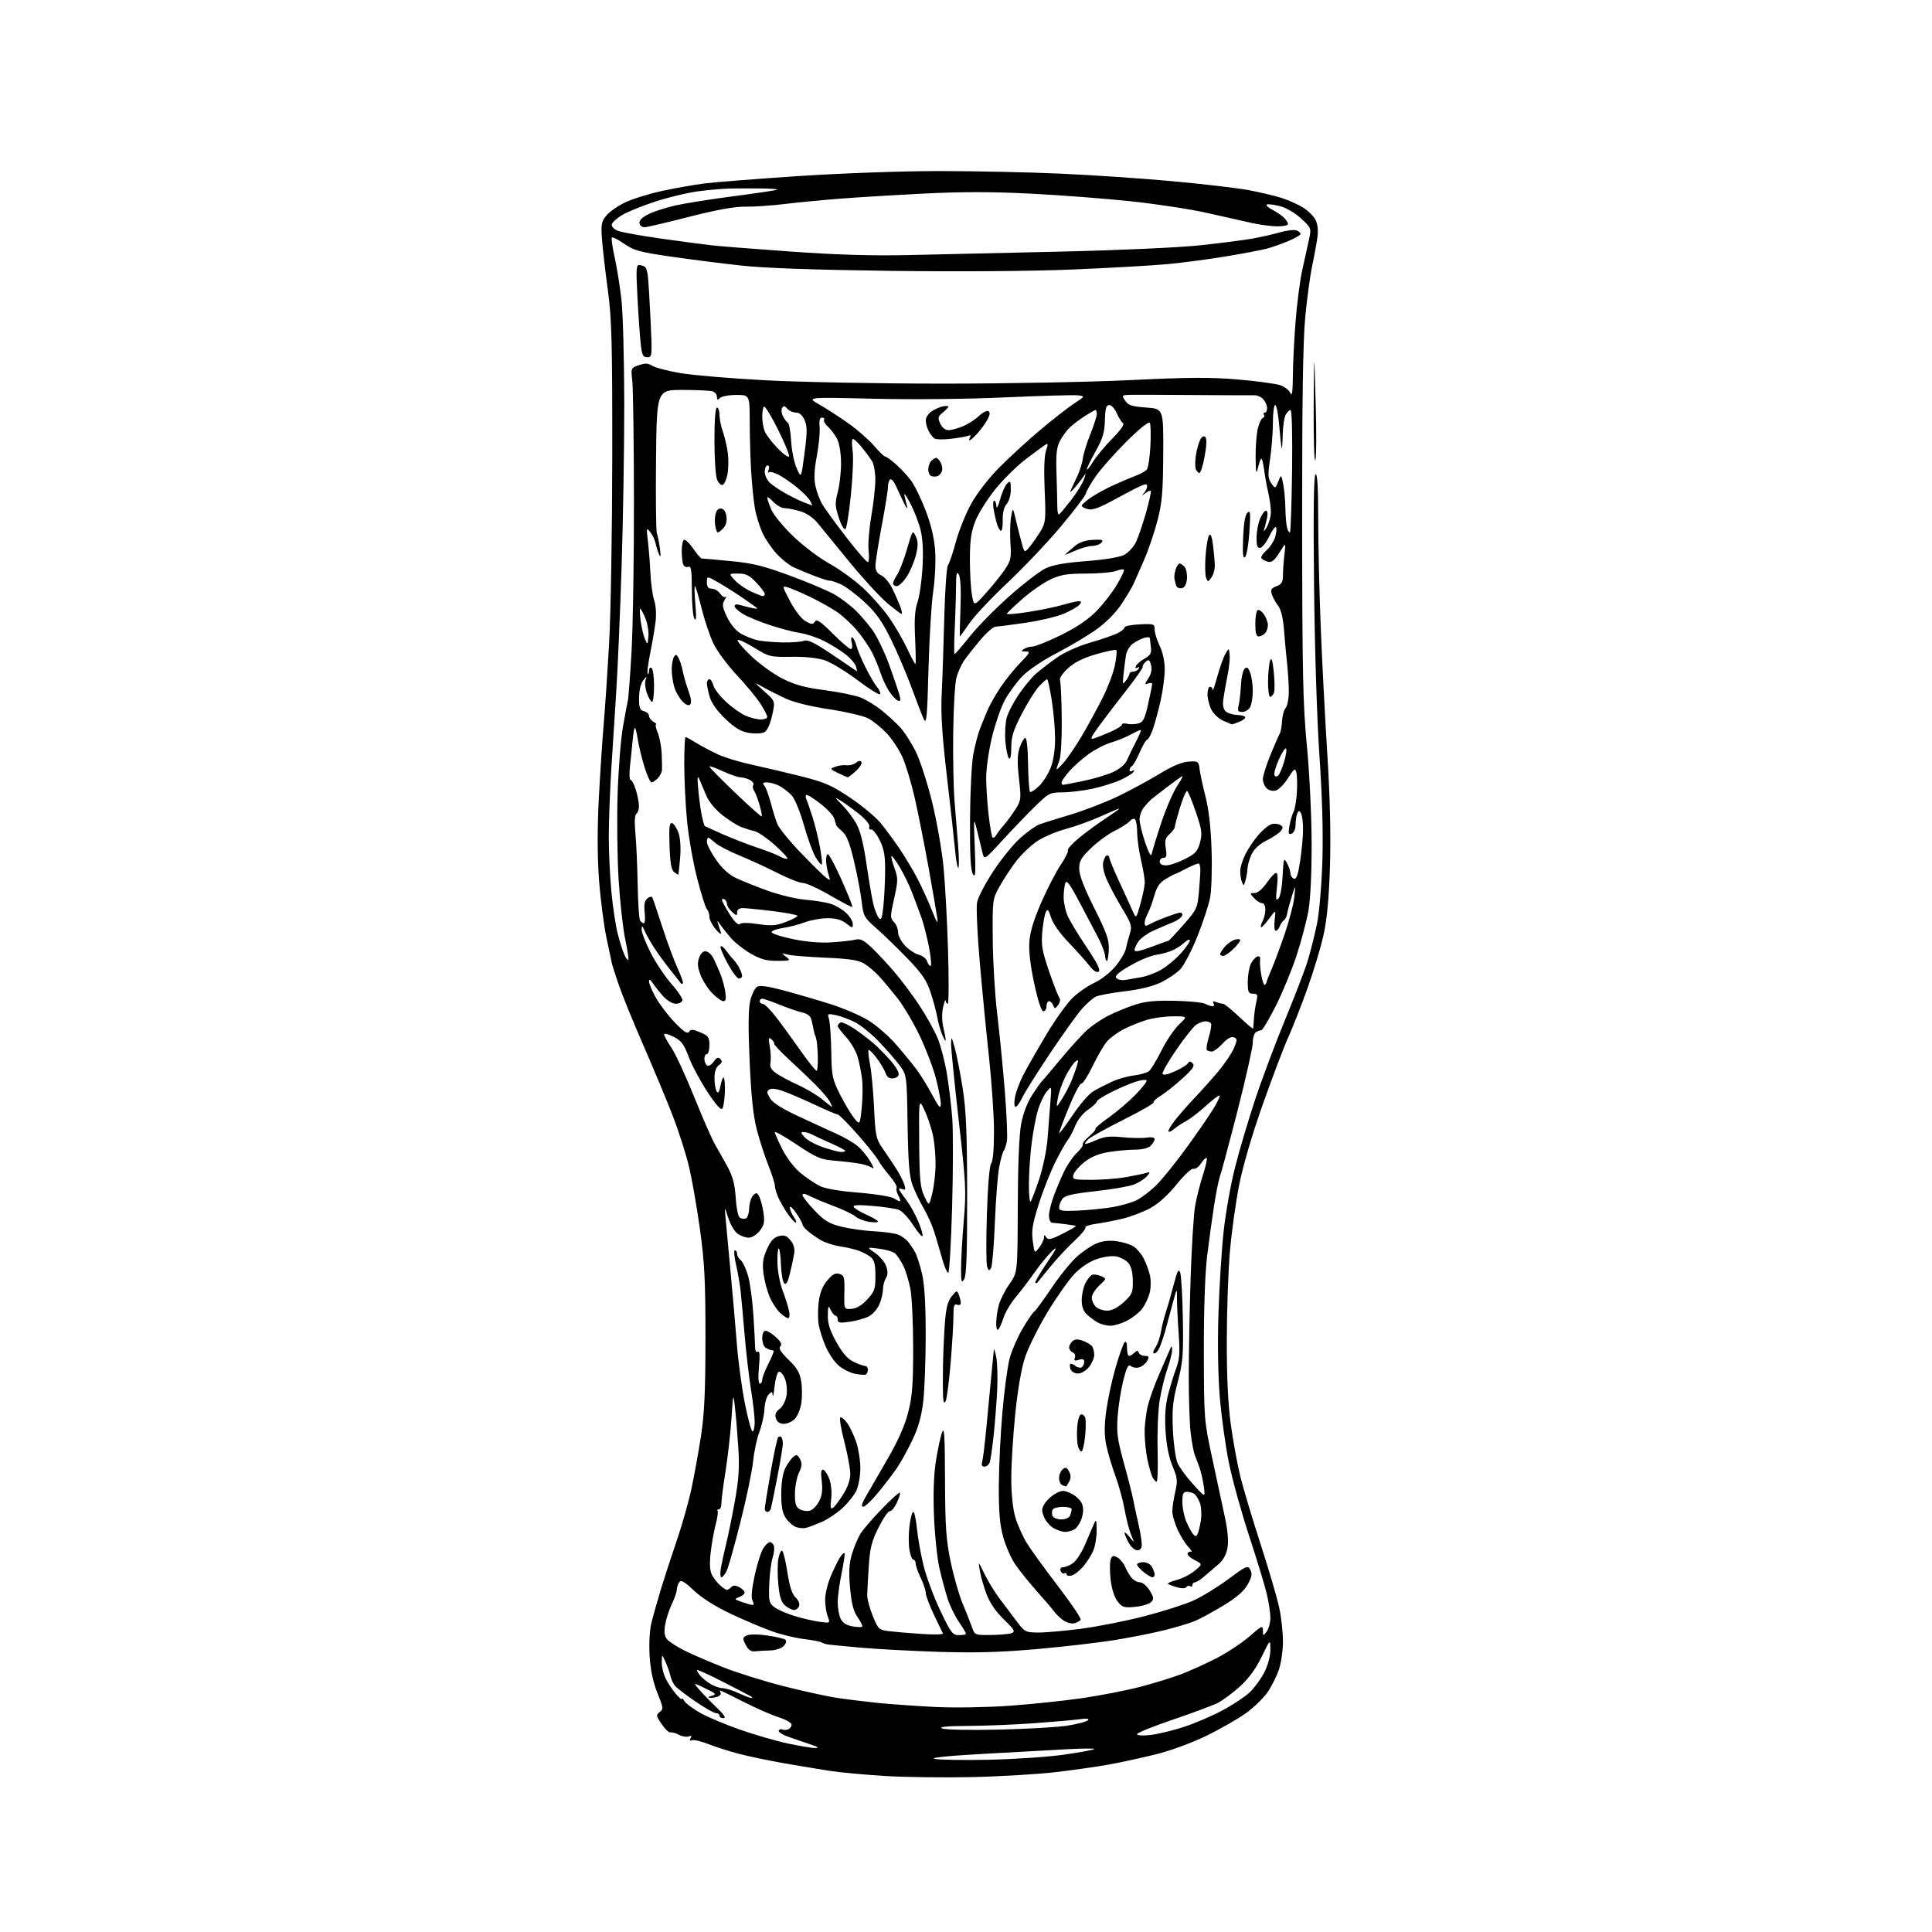 <?xml version="1.0" encoding="UTF-8" standalone="no"?>
<svg 
  version="1.1" 
  xmlns="http://www.w3.org/2000/svg" 
  xmlns:xlink="http://www.w3.org/1999/xlink" 
  xmlns:svg="http://www.w3.org/2000/svg"
  xmlns:rdf="http://www.w3.org/1999/02/22-rdf-syntax-ns#"
  xmlns:cc="http://creativecommons.org/ns#"
  xmlns:dc="http://purl.org/dc/elements/1.1/"
  viewBox="0 0 768 768"
  width="768"
  height="768"
>
<style>svg {background-color: white; }</style>"
<path stroke="none" fill="black" fill-rule="evenodd" d="M386.50,706.42C375.50,706.66 359.98,706.47 352.00,705.99C344.02,705.51 334.12,704.60 330.00,703.97C325.88,703.33 317.55,701.95 311.50,700.89C305.45,699.83 297.35,698.13 293.50,697.11C289.65,696.09 284.25,694.36 281.50,693.27C278.75,692.17 275.87,691.50 275.11,691.77C274.17,692.10 273.98,691.84 274.52,690.96C275.09,690.05 274.87,689.84 273.79,690.25C272.94,690.58 271.17,690.28 269.85,689.60C268.53,688.91 267.01,688.49 266.47,688.67C265.94,688.84 264.39,687.36 263.04,685.38C260.79,682.08 260.73,681.67 262.25,680.56C263.77,679.44 263.70,678.83 261.33,672.97C259.59,668.66 258.59,663.91 258.24,658.36C257.94,653.61 258.22,648.11 258.90,645.32C259.54,642.67 261.23,636.67 262.64,632.00C264.06,627.33 266.93,618.49 269.03,612.38C271.12,606.26 273.74,597.03 274.84,591.88C275.95,586.72 277.65,577.33 278.63,571.00C280.01,562.08 280.42,553.33 280.43,532.00C280.44,509.16 280.07,501.84 278.26,488.81C277.07,480.18 275.13,469.03 273.95,464.03C272.78,459.03 269.87,449.89 267.49,443.72C265.11,437.55 259.82,424.85 255.74,415.50C251.66,406.15 247.26,395.35 245.96,391.50C244.67,387.65 243.49,384.05 243.36,383.50C243.22,382.95 242.20,378.15 241.09,372.84C239.98,367.53 238.63,356.90 238.08,349.21C237.44,340.17 237.43,328.91 238.04,317.37C238.56,307.54 239.42,294.32 239.97,288.00C240.51,281.68 241.49,267.05 242.14,255.50C242.80,243.95 243.36,210.65 243.38,181.50C243.42,136.12 243.17,126.63 241.65,115.50C240.67,108.35 239.63,99.35 239.33,95.50C238.86,89.38 239.06,88.16 240.92,85.81C242.09,84.33 245.40,81.97 248.27,80.57C251.15,79.16 257.74,77.09 262.92,75.96C268.11,74.83 275.76,73.47 279.92,72.94C284.09,72.41 301.00,71.08 317.50,69.99C334.78,68.85 358.38,68.01 373.17,68.00C387.29,68.00 409.11,68.46 421.67,69.03C434.23,69.59 454.30,70.95 466.27,72.05C478.24,73.15 491.74,74.73 496.27,75.57C500.80,76.41 506.75,77.82 509.50,78.70C512.25,79.59 516.08,81.30 518.00,82.51C519.93,83.72 522.13,85.88 522.89,87.30C523.77,88.95 524.07,91.44 523.71,94.19C523.40,96.56 522.47,101.65 521.65,105.50C520.82,109.35 519.56,118.58 518.86,126.00C517.94,135.57 517.59,159.59 517.62,208.50C517.67,267.48 517.94,280.26 519.51,296.50C520.53,307.10 521.36,324.12 521.39,335.00C521.42,346.93 520.93,357.41 520.12,362.00C519.39,366.12 517.25,374.23 515.35,380.00C513.45,385.77 509.73,394.77 507.08,400.00C504.44,405.23 501.87,409.51 501.39,409.52C500.90,409.52 499.94,409.89 499.25,410.32C498.56,410.76 498.00,412.63 498.00,414.47C498.00,416.32 495.27,428.50 491.93,441.54C488.59,454.59 485.45,466.32 484.95,467.62C484.46,468.92 483.41,474.15 482.61,479.24C481.82,484.33 480.56,493.45 479.83,499.50C479.01,506.28 478.52,520.85 478.55,537.50C478.60,564.28 478.63,564.63 481.95,580.00C483.79,588.52 486.06,599.07 486.98,603.43C488.08,608.61 488.41,612.75 487.93,615.40C487.45,618.01 486.18,620.29 484.34,621.83C482.78,623.15 480.27,625.30 478.76,626.61C477.25,627.93 475.56,629.00 475.01,629.00C474.45,629.00 474.00,629.48 474.00,630.06C474.00,630.64 473.58,630.86 473.07,630.54C472.56,630.23 471.88,630.39 471.56,630.91C471.20,631.49 469.76,631.50 467.85,630.96C466.13,630.46 464.52,629.85 464.26,629.60C464.01,629.34 465.62,628.64 467.85,628.04C470.08,627.44 473.29,625.78 474.98,624.36C478.06,621.77 478.06,621.77 474.87,620.14C473.12,619.24 471.87,618.05 472.09,617.50C472.32,616.95 472.95,616.65 473.50,616.83C474.05,617.02 473.52,616.12 472.31,614.83C471.11,613.55 469.21,610.48 468.08,608.00C466.96,605.52 466.03,602.30 466.02,600.83C466.01,599.36 466.52,595.89 467.16,593.14C468.19,588.65 468.08,587.56 466.09,582.81C464.66,579.39 463.68,574.48 463.33,569.00C462.95,563.09 463.25,558.67 464.31,554.50C465.15,551.20 466.59,546.48 467.53,544.00C468.90,540.34 469.09,537.72 468.53,530.00C468.15,524.77 467.85,518.48 467.87,516.00C467.91,511.71 467.82,511.85 465.92,519.00C464.82,523.12 463.54,527.85 463.08,529.50C462.62,531.15 461.74,533.74 461.14,535.25C460.54,536.76 459.54,538.00 458.91,538.00C458.17,538.00 458.31,537.17 459.31,535.65C460.16,534.35 461.14,531.54 461.49,529.40C461.84,527.25 462.73,523.70 463.47,521.50C464.20,519.30 465.60,514.41 466.58,510.63C468.00,505.15 468.52,504.18 469.14,505.86C469.57,507.01 470.05,515.28 470.20,524.23C470.45,538.64 470.21,541.53 468.14,549.50C466.19,556.96 465.87,560.21 466.25,568.50C466.51,574.00 467.34,579.91 468.11,581.63C468.87,583.36 471.67,587.16 474.33,590.08C479.15,595.39 479.15,595.39 478.54,590.94C478.20,588.50 477.45,585.15 476.86,583.50C476.28,581.85 475.43,579.60 474.98,578.50C474.53,577.40 473.79,573.58 473.35,570.00C472.90,566.42 472.54,556.08 472.55,547.00C472.56,537.92 472.89,520.38 473.29,508.00C473.70,495.62 474.49,482.80 475.06,479.50C475.63,476.20 477.02,470.66 478.15,467.19C479.28,463.71 479.97,460.64 479.68,460.35C479.40,460.06 478.38,461.01 477.43,462.46C476.48,463.91 475.13,464.88 474.42,464.61C473.68,464.33 470.81,466.99 467.72,470.82C464.31,475.03 460.45,478.53 457.30,480.24C454.54,481.74 449.64,483.61 446.39,484.40C443.15,485.19 438.35,486.13 435.73,486.48C433.11,486.84 431.19,487.50 431.47,487.94C431.74,488.39 429.83,490.73 427.22,493.13C424.61,495.53 420.25,500.20 417.54,503.50C414.83,506.80 412.47,509.69 412.31,509.92C412.14,510.15 411.80,510.13 411.56,509.89C411.32,509.65 413.40,506.09 416.18,501.98C420.13,496.14 420.59,495.12 418.25,497.31C416.60,498.86 413.51,502.61 411.38,505.65C409.25,508.69 405.85,513.14 403.84,515.54C401.83,517.94 399.64,521.62 398.97,523.70C398.30,525.79 397.36,527.93 396.88,528.45C396.36,529.01 396.00,527.99 396.01,525.95C396.01,524.05 396.49,520.78 397.07,518.69C397.65,516.59 399.56,512.84 401.31,510.36C404.50,505.83 404.50,505.83 404.58,479.67C404.63,463.05 405.12,451.04 405.93,446.77C406.72,442.59 408.37,438.24 410.31,435.27C412.02,432.65 413.69,430.27 414.01,430.00C414.33,429.73 417.77,425.66 421.66,420.97C425.54,416.29 430.38,411.00 432.40,409.22C434.42,407.45 438.19,404.93 440.79,403.64C443.38,402.34 447.98,400.45 451.00,399.45C455.14,398.08 459.06,397.67 466.85,397.83C472.54,397.94 478.03,398.48 479.04,399.02C480.04,399.56 481.37,400.00 481.99,400.00C482.61,400.00 482.79,399.47 482.39,398.83C481.90,398.03 482.23,397.87 483.42,398.33C484.38,398.70 485.60,399.00 486.14,399.00C486.68,399.00 489.57,401.32 492.56,404.15C495.55,406.97 498.05,409.11 498.12,408.90C498.19,408.68 498.34,406.93 498.45,405.00C498.56,403.07 499.00,400.04 499.41,398.25C500.07,395.38 499.91,395.00 498.08,395.00C496.26,395.00 496.00,394.40 496.01,390.25C496.02,387.64 496.59,384.41 497.26,383.08C497.94,381.75 499.10,380.46 499.83,380.22C500.67,379.94 501.07,380.47 500.90,381.64C500.75,382.66 500.99,385.44 501.42,387.82C501.85,390.19 502.49,391.84 502.85,391.48C503.21,391.13 503.53,390.53 503.56,390.17C503.59,389.80 504.41,387.70 505.38,385.50C506.35,383.30 508.68,377.07 510.55,371.66C512.42,366.25 514.20,359.50 514.49,356.66C515.03,351.50 515.03,351.50 513.46,356.50C512.60,359.25 511.78,362.32 511.63,363.33C511.48,364.34 510.91,365.46 510.36,365.83C509.81,366.20 509.06,367.29 508.71,368.25C508.35,369.21 507.64,370.00 507.13,370.00C506.61,370.00 506.42,368.09 506.70,365.75C507.20,361.50 507.20,361.50 504.44,365.25C502.92,367.32 501.49,368.82 501.26,368.59C501.03,368.36 501.32,367.26 501.92,366.15C502.51,365.04 503.00,362.98 503.00,361.57C503.00,360.08 502.43,359.00 501.65,359.00C500.92,359.00 499.50,358.10 498.50,357.00C496.75,355.06 496.75,355.00 498.71,355.00C499.94,355.00 501.82,353.43 503.50,351.00C505.02,348.80 506.72,347.00 507.27,347.00C507.90,347.00 508.03,349.12 507.60,352.74C507.06,357.37 507.17,358.23 508.20,357.20C508.92,356.48 509.63,352.63 509.85,348.29C510.21,341.24 510.34,340.83 511.58,343.07C512.32,344.41 512.95,346.24 512.96,347.14C512.98,348.05 513.60,349.02 514.34,349.30C515.34,349.68 515.98,347.84 516.85,342.16C517.49,337.95 518.00,332.25 517.99,329.50C517.98,326.75 517.59,323.90 517.12,323.17C516.45,322.10 516.15,322.17 515.64,323.50C515.29,324.41 515.00,326.43 515.00,327.97C515.00,329.59 514.34,331.04 513.46,331.38C512.17,331.87 512.03,331.35 512.59,328.23C512.96,326.18 513.69,323.67 514.21,322.66C514.74,321.65 515.33,318.24 515.53,315.07C515.73,311.91 515.64,308.34 515.33,307.15C514.82,305.20 514.48,305.43 512.00,309.34C510.47,311.74 508.27,313.96 507.10,314.26C505.87,314.58 504.33,314.19 503.48,313.34C502.67,312.52 502.00,310.88 502.00,309.68C502.01,308.48 503.35,304.20 504.99,300.17C506.64,296.14 508.31,292.31 508.70,291.67C509.10,291.03 509.51,288.80 509.62,286.72C509.73,284.63 510.37,282.25 511.06,281.43C511.74,280.61 512.31,277.81 512.32,275.22C512.34,272.62 512.04,267.57 511.66,264.00C511.28,260.43 510.71,254.25 510.40,250.28C510.03,245.59 509.21,242.26 508.06,240.78C507.08,239.53 505.96,237.49 505.57,236.25C505.00,234.43 505.36,233.81 507.43,233.03C509.49,232.24 510.00,231.38 510.00,228.66C510.00,226.80 510.26,223.08 510.59,220.39C511.18,215.50 511.18,215.50 508.59,219.66C506.59,222.86 505.53,223.69 503.98,223.29C502.88,223.00 501.72,222.36 501.43,221.88C501.13,221.40 502.04,219.99 503.46,218.75C504.88,217.51 506.44,215.07 506.93,213.33C507.42,211.58 507.55,209.88 507.21,209.55C506.88,209.21 505.68,210.87 504.55,213.22C503.42,215.57 501.82,217.62 501.00,217.77C499.86,217.98 499.50,217.03 499.50,213.77C499.50,211.42 500.12,208.04 500.87,206.25C501.63,204.46 502.69,203.00 503.25,203.00C503.81,203.00 504.01,204.21 503.70,205.75C503.39,207.26 502.85,209.40 502.51,210.50C502.16,211.60 502.61,211.22 503.51,209.66C504.42,208.10 505.17,205.40 505.20,203.66C505.22,201.92 504.76,198.47 504.18,196.00C503.60,193.53 502.84,189.32 502.49,186.66C502.14,184.00 501.61,182.06 501.31,182.36C501.01,182.66 500.42,184.38 499.99,186.20C499.37,188.78 499.19,187.87 499.13,182.00C499.08,177.88 499.46,172.71 499.97,170.52C500.48,168.33 501.37,166.38 501.95,166.18C502.54,165.99 502.76,165.42 502.45,164.91C502.14,164.41 502.28,164.00 502.77,164.00C503.27,164.00 503.68,163.21 503.70,162.25C503.72,161.29 503.06,159.72 502.23,158.77C501.41,157.82 499.78,157.08 498.62,157.12C497.45,157.16 487.05,157.12 475.50,157.04C463.95,156.95 452.53,156.91 450.13,156.94C445.82,157.00 445.78,157.03 447.24,159.25C448.48,161.12 449.90,161.58 455.62,162.00C462.50,162.50 462.50,162.50 462.40,180.50C462.32,195.62 461.95,199.86 460.10,207.00C458.88,211.68 456.51,218.65 454.83,222.50C453.14,226.35 451.27,230.62 450.66,232.00C450.05,233.38 447.87,237.03 445.82,240.13C443.52,243.59 439.66,247.49 435.79,250.25C432.33,252.71 425.25,256.93 420.05,259.62C414.60,262.44 408.85,266.31 406.45,268.78C404.16,271.13 401.03,275.37 399.49,278.20C397.95,281.03 395.64,287.65 394.36,292.92C393.08,298.19 392.03,305.43 392.02,309.00C392.02,312.57 392.45,319.27 392.98,323.89C393.51,328.50 394.22,332.55 394.55,332.88C394.88,333.21 395.53,332.81 395.99,331.99C396.45,331.17 397.82,329.38 399.03,328.00C400.24,326.62 402.31,323.81 403.63,321.75C405.91,318.18 405.98,317.61 405.05,309.46C404.34,303.17 404.40,299.96 405.29,297.28C405.96,295.29 406.95,293.51 407.50,293.33C408.12,293.12 408.57,297.05 408.67,303.59C408.76,309.41 409.11,314.44 409.43,314.76C409.76,315.09 411.36,314.07 412.99,312.51C414.63,310.94 416.75,307.61 417.70,305.10C418.78,302.30 419.43,297.85 419.41,293.52C419.40,289.66 418.79,282.79 418.07,278.25C417.35,273.71 416.52,270.00 416.24,270.00C415.95,270.00 414.54,271.24 413.10,272.75C411.65,274.26 408.57,279.17 406.24,283.65C402.81,290.24 402.00,292.82 402.00,297.10C402.00,300.37 401.65,302.04 401.07,301.45C400.56,300.93 399.93,297.91 399.66,294.73C399.39,291.56 399.63,287.31 400.19,285.27C400.75,283.24 402.91,279.09 404.99,276.04C407.06,272.99 410.13,269.29 411.80,267.81C413.47,266.34 417.18,263.48 420.05,261.47C423.17,259.27 428.55,256.85 433.47,255.42C437.99,254.11 442.91,252.41 444.41,251.63C445.90,250.86 447.09,249.84 447.05,249.36C447.01,248.89 449.68,248.37 452.99,248.20C458.72,247.92 459.00,248.01 459.00,250.26C459.00,251.56 459.90,254.49 461.00,256.76C462.21,259.26 463.00,262.95 463.00,266.06C463.00,268.89 462.28,274.43 461.40,278.36C460.52,282.29 459.14,287.41 458.32,289.75C457.50,292.09 456.48,294.00 456.04,294.00C455.60,294.00 454.29,296.22 453.12,298.94C451.95,301.66 450.54,304.16 450.00,304.50C449.45,304.84 449.00,305.57 449.00,306.12C449.00,306.67 449.52,306.80 450.15,306.40C450.87,305.96 451.04,306.13 450.59,306.85C450.20,307.48 447.83,308.94 445.33,310.08C442.83,311.22 437.79,312.78 434.14,313.56C430.49,314.33 425.16,314.97 422.30,314.98C417.33,315.00 416.85,315.25 411.25,320.75C408.03,323.91 402.21,329.98 398.32,334.22C391.24,341.95 391.24,341.95 390.49,338.72C390.08,336.95 389.13,333.02 388.37,330.00C387.04,324.67 387.02,324.88 387.49,337.00C387.90,347.23 387.76,349.14 386.74,347.50C385.85,346.07 385.53,339.96 385.60,326.00C385.65,315.27 386.23,303.57 386.88,300.00C387.53,296.43 388.77,291.70 389.63,289.50C390.49,287.30 391.87,283.95 392.68,282.05C393.49,280.15 395.75,276.20 397.69,273.27C399.64,270.34 403.19,265.93 405.58,263.47C409.45,259.49 409.68,259.00 407.71,258.98C405.92,258.97 405.78,258.79 407.00,258.00C407.82,257.47 409.38,257.02 410.45,257.02C411.53,257.01 416.52,255.00 421.54,252.56C427.55,249.63 432.34,246.44 435.58,243.19C438.29,240.48 442.03,235.72 443.89,232.60C445.75,229.49 447.05,226.72 446.78,226.44C446.50,226.17 445.06,226.41 443.57,226.97C442.09,227.54 436.74,228.00 431.68,228.01C424.12,228.02 421.62,228.44 417.50,230.38C414.75,231.68 409.80,235.11 406.50,238.01C403.20,240.91 400.38,243.60 400.22,243.97C400.07,244.35 403.90,244.04 408.72,243.28C413.55,242.52 419.72,241.25 422.43,240.45C425.14,239.65 428.01,239.00 428.80,239.00C429.92,239.00 429.99,239.31 429.09,240.39C428.46,241.16 425.69,242.75 422.95,243.93C420.20,245.11 413.35,246.74 407.73,247.56C402.10,248.38 396.74,249.07 395.81,249.09C394.89,249.12 392.16,251.47 389.76,254.32C387.36,257.17 384.45,260.85 383.30,262.51C382.15,264.16 380.74,267.31 380.17,269.51C379.59,271.70 379.03,281.60 378.91,291.50C378.79,301.40 379.03,313.55 379.45,318.50C379.86,323.45 380.51,331.44 380.88,336.25C381.26,341.06 381.28,345.00 380.93,345.00C380.58,345.00 380.02,341.96 379.69,338.25C379.36,334.54 377.91,321.38 376.45,309.00C374.50,292.37 373.95,283.76 374.33,276.00C374.62,270.23 375.08,256.58 375.36,245.68C375.64,234.78 376.30,225.33 376.83,224.68C377.36,224.03 378.76,219.88 379.95,215.46C381.14,211.04 383.87,204.22 386.04,200.30C388.34,196.14 392.98,190.14 397.23,185.84C401.23,181.80 408.55,175.09 413.50,170.93C418.45,166.77 424.50,162.04 426.94,160.43C431.39,157.50 431.39,157.50 428.44,157.15C426.83,156.96 413.91,157.32 399.75,157.96C384.55,158.65 363.05,158.87 347.25,158.50C320.50,157.86 320.50,157.86 325.75,160.84C328.64,162.49 333.89,165.89 337.41,168.40C340.94,170.92 345.46,174.89 347.47,177.24C349.48,179.58 351.47,181.50 351.89,181.50C352.32,181.50 354.22,182.86 356.11,184.52C358.00,186.18 360.72,189.11 362.15,191.02C363.58,192.94 366.20,198.32 367.98,203.00C370.16,208.72 371.39,213.96 371.74,219.03C372.02,223.17 371.68,230.37 370.97,235.03C370.26,239.69 369.42,253.62 369.09,266.00C368.60,284.66 368.29,288.07 367.28,286.00C366.62,284.62 364.43,279.00 362.42,273.50C360.41,268.00 356.71,259.31 354.19,254.18C350.64,246.93 348.28,243.63 343.61,239.29C340.30,236.23 336.00,233.03 334.05,232.18C332.10,231.33 330.17,230.71 329.77,230.81C329.37,230.91 326.67,230.07 323.77,228.95C320.87,227.83 317.15,226.28 315.50,225.52C313.85,224.75 310.88,222.41 308.89,220.31C306.91,218.22 304.32,214.45 303.14,211.93C301.97,209.42 300.58,204.92 300.07,201.93C299.56,198.95 298.90,192.45 298.60,187.50C298.30,182.55 298.05,173.66 298.03,167.75C298.00,157.00 298.00,157.00 292.70,157.00C289.78,157.00 286.86,157.54 286.20,158.20C285.27,159.13 285.00,159.05 285.00,157.81C285.00,156.93 284.29,155.94 283.42,155.61C282.55,155.27 277.16,155.00 271.45,155.00C261.06,155.00 261.06,155.00 260.78,182.75C260.63,198.01 260.78,211.18 261.11,212.00C261.45,212.82 261.99,215.53 262.32,218.00C262.72,221.01 262.63,221.84 262.03,220.50C261.54,219.40 260.91,217.38 260.61,216.00C260.32,214.62 259.36,212.60 258.48,211.50C256.97,209.62 256.91,209.83 257.54,215.00C257.90,218.03 258.36,223.79 258.55,227.81C258.73,231.84 259.41,236.72 260.06,238.67C260.76,240.79 260.96,244.29 260.57,247.36C260.21,250.19 259.25,255.82 258.42,259.88C257.60,263.94 257.17,267.50 257.46,267.80C257.76,268.09 258.00,267.56 258.00,266.61C258.00,265.66 258.45,265.16 259.00,265.50C259.55,265.84 260.00,269.02 260.00,272.56C260.00,276.10 259.64,279.00 259.20,279.00C258.76,279.00 257.85,277.48 257.18,275.63C256.51,273.77 256.26,271.41 256.62,270.38C257.21,268.66 257.13,268.67 255.67,270.50C254.71,271.70 254.05,274.44 254.03,277.34C254.01,281.36 254.34,282.28 256.00,282.71C257.10,283.00 258.00,283.83 258.00,284.57C258.00,285.30 258.79,286.36 259.75,286.92C260.71,287.48 261.19,287.95 260.80,287.97C260.42,287.99 260.71,289.46 261.45,291.25C262.19,293.04 262.90,296.75 263.03,299.50C263.15,302.25 263.20,305.26 263.13,306.18C263.06,307.10 262.29,308.56 261.43,309.43C260.56,310.29 259.46,311.00 258.97,311.00C258.48,311.00 257.20,308.16 256.13,304.68C255.06,301.21 253.86,296.23 253.47,293.63C253.08,291.03 252.56,289.10 252.32,289.34C252.08,289.58 251.71,291.74 251.50,294.14C251.29,296.54 250.82,301.09 250.46,304.25C250.10,307.41 250.19,310.00 250.66,310.00C251.13,310.00 252.07,311.79 252.76,313.98C253.44,316.18 254.00,319.07 254.00,320.43C254.00,321.78 253.53,323.17 252.96,323.52C252.30,323.93 252.16,326.75 252.59,331.33C252.95,335.27 253.35,344.40 253.48,351.62C253.61,358.83 254.03,365.25 254.42,365.87C254.80,366.49 255.49,367.00 255.94,367.00C256.39,367.00 256.54,365.07 256.27,362.71C255.92,359.64 256.22,358.06 257.30,357.16C258.14,356.47 259.03,356.26 259.28,356.70C259.52,357.14 261.33,362.45 263.29,368.50C265.24,374.55 267.99,381.96 269.38,384.96C270.78,387.96 271.71,390.62 271.46,390.87C271.21,391.13 270.87,391.15 270.70,390.92C270.54,390.69 268.61,388.25 266.42,385.50C264.23,382.75 261.29,378.70 259.88,376.50C258.48,374.30 256.83,371.38 256.23,370.00C255.28,367.84 255.13,367.77 255.06,369.50C255.02,370.60 256.64,374.75 258.65,378.73C260.67,382.70 264.43,388.33 267.00,391.23C269.58,394.13 271.49,397.06 271.26,397.75C271.02,398.44 269.83,399.00 268.60,399.00C267.38,399.00 265.23,397.76 263.84,396.25C262.45,394.74 260.56,392.39 259.65,391.03C258.51,389.31 258.00,389.04 258.00,390.15C258.00,391.03 259.22,393.93 260.71,396.59C262.20,399.26 265.59,403.70 268.25,406.46C271.80,410.14 273.30,411.13 273.90,410.16C274.56,409.09 275.38,409.13 278.35,410.37C281.58,411.72 282.00,412.31 282.00,415.45C282.00,417.40 281.55,419.00 281.00,419.00C280.45,419.00 280.00,419.87 280.00,420.94C280.00,422.01 280.49,423.18 281.08,423.55C281.67,423.92 282.85,423.23 283.70,422.02C284.85,420.38 285.51,420.12 286.37,420.98C287.21,421.84 287.06,422.46 285.75,423.43C284.60,424.28 284.01,426.05 284.02,428.61C284.02,430.75 284.42,433.11 284.89,433.85C285.48,434.79 285.95,434.08 286.43,431.50C286.82,429.46 287.40,428.06 287.72,428.39C288.05,428.72 288.24,431.30 288.14,434.12C288.04,436.95 287.61,439.87 287.20,440.61C286.68,441.54 284.84,439.53 281.26,434.12C278.41,429.80 275.05,423.52 273.79,420.16C271.89,415.09 270.86,413.71 267.75,412.13C265.69,411.08 264.00,410.66 264.00,411.21C264.00,411.76 265.31,414.16 266.92,416.53C268.52,418.91 272.61,427.75 276.01,436.18C279.40,444.61 283.11,453.07 284.25,455.00C285.39,456.93 287.60,460.85 289.16,463.73C291.30,467.67 292.11,470.75 292.46,476.15C292.71,480.20 293.43,483.65 294.11,484.07C294.78,484.48 295.85,484.61 296.50,484.36C297.15,484.11 297.74,482.27 297.82,480.26C297.89,478.26 298.60,475.98 299.38,475.19C300.61,473.96 300.94,474.02 301.80,475.63C302.35,476.66 303.11,479.53 303.48,482.02C304.04,485.77 303.79,486.99 302.01,489.27C300.82,490.77 298.86,492.00 297.65,492.00C296.44,492.00 294.45,491.30 293.24,490.46C292.03,489.61 290.35,486.79 289.52,484.21C288.01,479.50 288.01,479.50 288.36,483.50C288.55,485.70 289.43,495.15 290.31,504.50C291.19,513.85 292.35,527.12 292.89,534.00C293.42,540.88 294.85,551.56 296.07,557.75C297.29,563.94 298.67,569.00 299.14,569.00C299.61,569.00 300.00,567.31 300.00,565.25C299.99,563.19 299.34,557.45 298.55,552.50C297.75,547.55 296.62,537.88 296.03,531.00C295.45,524.12 294.72,516.20 294.43,513.39C294.13,510.58 293.30,505.75 292.57,502.64C291.85,499.54 291.65,497.00 292.13,497.00C292.61,497.00 293.00,497.62 293.00,498.38C293.00,499.14 293.68,500.32 294.51,501.01C295.34,501.70 296.65,504.57 297.43,507.38C298.21,510.20 299.14,517.23 299.50,523.00C299.86,528.77 300.17,534.51 300.18,535.74C300.20,537.05 300.65,537.72 301.27,537.34C301.99,536.89 302.12,538.79 301.70,543.34C301.32,547.37 301.46,550.00 302.04,550.00C302.57,550.00 303.00,549.31 303.00,548.47C303.00,547.62 304.13,544.70 305.52,541.97C306.90,539.24 307.80,536.94 307.52,536.88C307.23,536.81 306.66,536.69 306.25,536.61C305.84,536.53 304.94,536.11 304.25,535.68C303.56,535.24 303.00,533.56 303.00,531.94C303.00,530.13 303.52,529.00 304.35,529.00C305.10,529.00 306.96,530.16 308.48,531.57C310.46,533.40 310.95,534.45 310.18,535.22C309.42,535.98 310.37,537.51 313.48,540.53C316.92,543.87 317.99,545.73 318.52,549.31C318.90,551.80 318.88,555.72 318.50,558.03C318.11,560.33 316.94,563.06 315.89,564.11C314.85,565.15 312.91,566.00 311.57,566.00C309.95,566.00 308.90,565.27 308.45,563.84C307.95,562.28 308.36,561.24 309.91,560.07C311.11,559.16 312.32,556.83 312.65,554.74C313.00,552.61 312.72,549.74 311.99,547.98C311.30,546.30 310.23,545.09 309.61,545.29C309.00,545.49 308.24,548.10 307.91,551.08C307.59,554.06 307.25,555.68 307.16,554.68C307.02,553.09 306.82,553.04 305.55,554.31C304.75,555.11 304.00,557.73 303.88,560.13C303.77,562.53 302.86,566.62 301.87,569.20C300.88,571.79 299.77,576.97 299.40,580.70C299.04,584.44 296.82,595.15 294.47,604.50C292.12,613.85 289.63,622.74 288.94,624.25C288.25,625.76 287.28,627.00 286.79,627.00C286.31,627.00 286.21,625.31 286.57,623.25C286.93,621.19 287.90,616.80 288.71,613.50C289.52,610.20 291.08,602.55 292.16,596.50C293.69,587.96 293.99,583.27 293.49,575.50C293.14,570.00 292.54,562.80 292.16,559.50C291.47,553.57 291.45,553.63 290.75,564.15C290.35,570.01 289.28,579.46 288.37,585.15C287.46,590.84 286.73,596.51 286.75,597.75C286.77,598.99 286.31,600.00 285.73,600.00C285.14,600.00 284.92,600.25 285.23,600.56C285.54,600.87 285.19,603.37 284.47,606.13C283.74,608.89 282.84,613.98 282.47,617.44C282.01,621.77 282.19,624.49 283.05,626.12C283.75,627.43 285.21,629.29 286.31,630.25C287.41,631.21 288.60,632.00 288.95,632.00C289.31,632.00 290.09,631.51 290.69,630.91C291.48,630.12 292.37,630.13 293.89,630.94C295.05,631.56 296.00,632.52 296.00,633.07C296.00,633.62 295.02,634.43 293.82,634.87C291.78,635.63 291.85,635.75 294.97,636.84C296.80,637.48 298.70,638.00 299.18,638.00C299.68,638.00 299.66,637.23 299.14,636.25C298.52,635.09 298.81,631.73 300.01,626.22C301.00,621.67 302.54,616.83 303.43,615.47C304.32,614.11 305.50,613.00 306.05,613.00C306.61,613.00 307.31,613.66 307.62,614.46C307.93,615.26 307.70,617.40 307.12,619.21C306.53,621.02 305.93,625.79 305.78,629.81C305.52,636.46 305.71,637.27 307.84,638.88C309.13,639.85 312.70,641.42 315.77,642.37C318.85,643.31 323.32,644.36 325.71,644.68C330.06,645.28 330.06,645.28 329.03,642.57C328.46,641.09 328.00,638.07 328.00,635.87C328.00,633.67 328.99,629.54 330.19,626.69C331.39,623.83 333.03,620.47 333.83,619.22C334.62,617.96 335.46,617.13 335.70,617.36C335.93,617.60 335.42,621.19 334.56,625.35C333.70,629.51 333.00,634.71 333.00,636.91C333.00,639.11 333.50,642.01 334.12,643.36C334.88,645.03 336.37,646.03 338.72,646.48C340.64,646.84 342.43,646.90 342.71,646.62C342.99,646.34 342.20,644.69 340.96,642.94C339.27,640.57 338.50,637.63 337.93,631.30C337.34,624.89 337.52,621.63 338.64,617.84C339.46,615.09 340.96,611.47 341.98,609.79C343.01,608.10 346.86,603.62 350.54,599.81C354.22,596.01 357.45,593.11 357.70,593.37C357.96,593.63 357.41,595.43 356.49,597.39C355.56,599.34 354.31,600.84 353.71,600.72C353.10,600.60 351.11,603.48 349.28,607.13C346.52,612.61 345.84,615.28 345.35,622.63C345.02,627.51 344.74,632.70 344.73,634.17C344.72,635.64 345.72,639.33 346.95,642.38C349.09,647.65 349.39,647.93 353.35,648.41C355.63,648.69 361.48,649.19 366.35,649.52C371.22,649.85 375.02,649.76 374.80,649.31C374.58,648.86 372.96,645.47 371.20,641.77C369.44,638.07 368.00,634.22 368.00,633.21C368.00,632.20 367.10,629.51 366.00,627.24C364.90,624.96 364.00,622.40 364.00,621.55C364.00,620.70 363.59,620.00 363.09,620.00C362.59,620.00 361.88,618.22 361.51,616.05C361.14,613.88 361.15,609.61 361.54,606.55C361.92,603.50 362.59,601.00 363.04,601.00C363.48,601.00 364.14,604.04 364.51,607.75C364.89,611.46 366.08,618.10 367.16,622.50C368.25,626.90 371.23,634.89 373.79,640.25C378.02,649.14 378.68,650.00 381.22,650.00C382.75,650.00 384.00,649.74 384.00,649.43C384.00,649.12 382.72,646.98 381.15,644.68C379.58,642.38 377.57,638.25 376.69,635.50C375.81,632.75 374.36,627.35 373.46,623.50C372.57,619.65 371.59,610.36 371.28,602.86C370.92,594.04 371.17,586.36 371.99,581.09C372.68,576.61 373.78,571.43 374.42,569.57C375.37,566.79 375.59,570.14 375.66,588.34C375.73,607.09 376.08,612.12 377.94,621.00C379.14,626.77 381.28,634.20 382.68,637.50C384.07,640.80 385.73,644.96 386.35,646.75C387.48,649.98 387.53,650.00 393.99,649.93C397.57,649.89 401.28,649.55 402.23,649.17C403.67,648.60 403.16,647.72 399.05,643.74C395.83,640.64 393.46,637.16 392.15,633.67C391.05,630.74 389.86,626.57 389.50,624.42C388.85,620.50 388.85,620.50 391.30,625.57C392.64,628.37 395.40,632.87 397.42,635.57C399.44,638.28 402.53,642.40 404.30,644.71C407.33,648.70 407.78,648.93 412.70,648.96C415.56,648.98 423.21,648.31 429.70,647.46C436.19,646.62 447.48,644.39 454.79,642.50C462.09,640.62 470.87,637.83 474.28,636.29C477.70,634.76 483.97,630.93 488.22,627.77C495.55,622.34 496.01,622.15 497.03,624.05C497.87,625.62 497.64,626.87 495.94,629.89C494.41,632.61 491.54,635.08 486.14,638.33C481.94,640.86 476.91,643.59 474.96,644.39C473.02,645.19 467.83,646.77 463.43,647.89C459.04,649.01 450.02,650.82 443.39,651.90C436.76,652.98 422.60,654.62 411.92,655.56C397.48,656.82 387.50,657.09 373.00,656.63C362.27,656.28 348.32,655.53 342.00,654.96C335.68,654.40 329.82,653.82 329.00,653.69C328.18,653.55 327.05,653.18 326.50,652.85C325.95,652.52 322.80,651.93 319.50,651.53C316.20,651.14 310.57,649.78 307.00,648.51C303.43,647.25 296.11,644.15 290.73,641.63C284.54,638.72 279.12,635.32 275.92,632.33C271.85,628.52 270.69,627.88 269.95,629.05C269.44,629.85 269.02,631.20 269.02,632.06C269.01,632.92 268.11,635.46 267.03,637.70C265.95,639.95 264.76,643.64 264.40,645.92C263.91,648.98 264.14,650.50 265.30,651.78C266.16,652.73 269.26,654.70 272.18,656.16C275.11,657.62 282.02,660.61 287.55,662.79C293.08,664.97 303.88,668.35 311.55,670.30C319.22,672.24 328.65,674.32 332.50,674.90C336.35,675.49 343.77,676.40 349.00,676.94C354.23,677.47 364.57,678.20 372.00,678.56C379.57,678.92 392.53,678.70 401.49,678.06C410.28,677.43 423.33,676.05 430.49,675.00C437.64,673.94 447.84,671.95 453.15,670.57C458.46,669.19 465.79,666.93 469.44,665.56C473.09,664.18 479.55,661.25 483.79,659.05C488.03,656.84 493.86,652.97 496.75,650.44C501.61,646.18 502.00,646.02 502.03,648.17C502.06,650.43 502.10,650.45 503.53,648.56C504.34,647.49 504.99,645.02 504.99,643.06C504.98,641.10 504.33,636.80 503.54,633.50C502.76,630.20 499.60,619.85 496.53,610.50C493.46,601.15 489.85,588.10 488.51,581.50C487.17,574.90 485.55,563.20 484.90,555.50C484.18,546.87 483.97,534.03 484.36,522.00C484.71,511.27 485.63,496.65 486.41,489.50C487.19,482.35 489.18,471.07 490.85,464.44C492.51,457.80 496.12,445.59 498.87,437.31C501.61,429.02 507.00,414.65 510.84,405.37C514.68,396.09 518.74,385.50 519.86,381.83C520.97,378.16 522.62,371.63 523.51,367.33C524.41,362.94 525.36,352.02 525.66,342.50C526.02,331.34 525.62,316.91 524.50,300.50C523.51,285.95 522.61,257.47 522.35,232.34C522.04,202.80 522.23,188.98 522.95,188.53C523.67,188.09 524.00,193.66 524.01,206.19C524.01,216.26 524.46,235.53 525.00,249.00C525.53,262.48 526.71,285.20 527.61,299.50C528.69,316.61 529.06,331.83 528.69,344.00C528.30,356.82 527.52,365.26 526.16,371.50C525.08,376.45 522.17,386.12 519.70,393.00C517.23,399.88 513.80,408.59 512.09,412.37C510.38,416.14 505.85,428.07 502.02,438.87C497.78,450.85 494.10,463.37 492.59,471.00C491.23,477.88 489.57,489.80 488.91,497.50C488.24,505.20 487.69,521.17 487.67,533.00C487.65,547.70 488.17,558.29 489.30,566.50C490.22,573.10 491.91,582.33 493.07,587.00C494.23,591.67 497.86,603.80 501.14,613.94C504.42,624.08 507.76,635.47 508.55,639.26C509.35,643.04 510.00,649.01 510.00,652.53C510.00,656.05 509.27,661.08 508.38,663.72C507.48,666.35 505.45,670.39 503.86,672.71C502.26,675.02 498.38,678.78 495.23,681.04C492.08,683.31 485.00,687.36 479.50,690.04C473.78,692.82 465.22,695.96 459.50,697.37C454.00,698.73 445.68,700.54 441.00,701.40C436.32,702.25 426.65,703.63 419.50,704.47C412.35,705.30 397.50,706.18 386.50,706.42zM393.00,699.53C403.18,699.32 416.67,698.41 422.99,697.50C429.31,696.60 434.71,695.60 434.99,695.29C435.27,694.99 430.55,695.00 424.50,695.33C418.45,695.66 403.38,696.50 391.00,697.18C376.88,697.97 369.62,698.71 371.50,699.17C373.15,699.57 382.82,699.74 393.00,699.53zM324.00,694.85C325.78,694.84 325.21,694.42 322.00,693.36C319.52,692.54 315.58,691.19 313.24,690.35C310.90,689.51 309.25,688.41 309.56,687.90C309.88,687.39 310.52,687.20 310.98,687.49C311.44,687.77 312.46,687.76 313.24,687.46C314.03,687.16 314.67,686.32 314.67,685.59C314.67,684.86 312.37,683.54 309.56,682.65C306.75,681.77 300.47,679.01 295.59,676.52C290.72,674.03 286.54,672.00 286.31,672.00C286.07,672.00 286.13,672.40 286.44,672.90C286.74,673.39 286.28,674.06 285.41,674.40C284.55,674.73 283.09,674.96 282.17,674.90C281.14,674.84 281.40,674.55 282.84,674.14C284.97,673.54 284.74,673.27 280.34,671.14C275.50,668.80 275.50,668.80 277.95,671.65C279.30,673.22 282.41,676.41 284.85,678.75C287.81,681.57 288.75,683.00 287.65,683.00C286.74,683.00 286.00,682.55 286.00,682.00C286.00,681.45 285.38,681.00 284.62,681.00C283.86,681.00 280.14,678.89 276.37,676.32C272.59,673.74 268.94,670.93 268.26,670.07C267.57,669.20 266.76,667.38 266.44,666.00C266.13,664.62 265.26,662.15 264.50,660.50C263.13,657.50 263.13,657.50 263.06,660.80C263.03,662.61 263.74,665.54 264.64,667.30C265.54,669.06 267.34,671.77 268.64,673.33C269.94,674.88 271.01,675.78 271.03,675.33C271.05,674.87 271.50,675.26 272.04,676.18C272.58,677.11 275.38,679.21 278.26,680.85C281.14,682.49 288.23,685.48 294.00,687.51C299.77,689.53 308.32,692.02 313.00,693.03C317.68,694.03 322.62,694.86 324.00,694.85zM457.25,689.69C460.14,689.37 466.07,687.95 470.44,686.54C474.81,685.12 481.79,682.14 485.94,679.91C490.10,677.68 495.00,674.42 496.84,672.68C498.68,670.93 501.26,667.38 502.59,664.78C504.04,661.94 504.99,658.37 504.98,655.78C504.97,651.50 504.97,651.50 501.48,658.66C499.12,663.52 496.34,667.31 492.80,670.49C489.94,673.06 486.01,675.96 484.05,676.95C482.10,677.93 474.09,680.91 466.25,683.58C458.41,686.24 452.00,688.84 452.00,689.35C452.00,689.88 454.27,690.03 457.25,689.69zM397.00,687.55C408.27,687.30 420.65,686.58 424.50,685.95C428.35,685.32 431.95,684.37 432.50,683.82C433.16,683.17 431.97,683.04 429.00,683.44C426.52,683.77 418.43,684.48 411.00,685.02C403.57,685.56 391.88,686.03 385.00,686.07C376.44,686.12 373.13,686.44 374.50,687.07C375.64,687.61 385.31,687.81 397.00,687.55zM298.42,674.93C298.92,674.97 299.15,674.82 298.92,674.61C298.69,674.40 293.66,671.75 287.75,668.73C281.84,665.70 277.01,663.52 277.03,663.87C277.05,664.21 277.61,665.18 278.28,666.01C278.95,666.85 280.72,668.31 282.21,669.26C283.71,670.22 285.96,671.03 287.21,671.07C288.47,671.11 291.30,671.98 293.50,673.00C295.70,674.02 297.91,674.89 298.42,674.93zM300.19,656.42C298.53,656.60 297.48,655.89 296.44,653.88C295.13,651.35 295.16,650.99 296.74,650.16C297.80,649.60 301.06,649.59 304.97,650.13C308.52,650.63 311.81,651.41 312.28,651.88C312.75,652.35 312.39,653.46 311.49,654.36C310.59,655.26 308.20,656.04 306.18,656.08C304.16,656.13 301.46,656.28 300.19,656.42zM427.08,645.27C426.01,645.55 424.09,645.06 422.81,644.19C421.54,643.32 419.87,641.74 419.11,640.68C418.34,639.62 415.25,636.00 412.24,632.63C409.23,629.26 405.38,624.49 403.69,622.04C402.00,619.59 399.80,614.65 398.81,611.06C397.46,606.21 397.01,601.09 397.04,591.02C397.06,583.58 397.70,570.30 398.46,561.50C399.22,552.70 400.53,542.97 401.37,539.89C402.21,536.80 404.51,531.53 406.47,528.18C408.44,524.83 410.49,521.81 411.04,521.47C411.60,521.13 414.68,516.94 417.89,512.16C421.10,507.38 425.64,501.75 427.98,499.64C430.31,497.53 433.85,495.13 435.83,494.30C438.23,493.29 440.94,492.99 443.91,493.40C446.36,493.74 449.40,494.69 450.66,495.52C451.93,496.34 453.71,498.48 454.64,500.26C455.56,502.04 456.68,505.07 457.12,507.00C457.57,508.96 457.50,512.09 456.96,514.12C456.43,516.11 455.05,518.94 453.90,520.40C452.75,521.86 450.07,523.94 447.95,525.03C445.82,526.11 442.91,527.00 441.47,527.00C440.04,527.00 437.89,526.49 436.68,525.88C435.48,525.26 433.49,523.83 432.25,522.70C430.66,521.25 430.00,519.52 430.00,516.78C430.00,514.64 430.67,511.61 431.48,510.04C432.29,508.47 433.53,506.98 434.23,506.74C434.93,506.50 436.49,506.75 437.71,507.29C439.91,508.28 439.91,508.28 436.96,511.04C435.33,512.56 434.00,514.71 434.00,515.83C434.00,516.94 434.71,518.56 435.57,519.43C436.44,520.29 438.47,521.00 440.09,521.00C442.03,521.00 444.27,519.86 446.71,517.63C450.07,514.55 450.38,513.81 450.31,509.08C450.26,505.69 449.64,503.26 448.51,502.01C447.57,500.97 445.49,499.83 443.89,499.48C442.21,499.11 438.99,499.51 436.19,500.44C433.22,501.42 429.80,503.65 427.25,506.27C424.98,508.59 420.13,515.44 416.47,521.48C412.82,527.52 408.78,535.62 407.50,539.48C406.03,543.90 404.58,552.24 403.58,562.00C402.71,570.52 402.00,582.03 402.00,587.57C402.00,593.83 402.60,599.69 403.59,603.07C404.47,606.06 406.49,610.64 408.09,613.26C409.68,615.87 415.30,623.63 420.56,630.50C425.82,637.37 429.88,643.38 429.58,643.87C429.28,644.36 428.15,644.99 427.08,645.27zM315.64,640.00C314.86,640.00 313.28,639.21 312.13,638.25C310.57,636.94 309.88,634.84 309.40,629.84C309.04,626.18 309.05,621.56 309.42,619.56C309.80,617.57 310.47,616.17 310.93,616.45C311.38,616.73 312.32,620.61 313.01,625.07C313.89,630.71 314.88,633.74 316.26,635.03C317.40,636.09 318.00,637.55 317.66,638.44C317.33,639.30 316.42,640.00 315.64,640.00zM451.24,638.75C446.84,639.17 446.10,638.95 444.26,636.60C443.00,635.00 441.93,631.67 441.51,628.06C441.13,624.80 441.12,621.21 441.48,620.07C442.02,618.36 442.48,618.19 444.12,619.06C445.21,619.65 446.61,621.33 447.24,622.81C447.87,624.29 449.04,626.29 449.85,627.25C450.65,628.21 452.15,629.00 453.17,629.00C454.19,629.00 455.91,630.45 457.00,632.23C458.69,635.01 458.76,635.66 457.56,636.87C456.78,637.65 453.94,638.49 451.24,638.75zM426.01,626.29C424.91,626.58 424.00,626.38 424.00,625.85C424.00,625.32 423.60,625.13 423.10,625.44C422.61,625.74 421.95,625.32 421.64,624.49C421.28,623.58 421.64,623.00 422.57,623.00C423.39,623.00 425.13,622.31 426.41,621.46C427.70,620.62 429.87,617.36 431.22,614.21C432.57,611.07 434.17,607.38 434.77,606.00C435.76,603.73 435.87,603.94 435.93,608.28C435.97,610.91 435.39,614.51 434.65,616.28C433.91,618.05 432.12,620.91 430.66,622.63C429.21,624.35 427.12,626.00 426.01,626.29zM458.13,627.00C457.66,627.00 456.08,626.07 454.63,624.93C453.19,623.79 452.00,622.44 452.00,621.93C452.00,621.42 453.11,621.00 454.46,621.00C455.88,621.00 457.37,621.83 457.96,622.93C458.53,624.00 459.00,625.35 459.00,625.93C459.00,626.52 458.61,627.00 458.13,627.00zM453.83,614.67C453.62,615.85 452.85,616.42 451.74,616.20C450.77,616.01 449.30,614.55 448.49,612.97C447.67,611.39 447.01,609.74 447.02,609.30C447.03,608.86 447.94,609.62 449.03,611.00C451.01,613.50 451.01,613.50 449.59,609.99C448.81,608.06 447.66,603.56 447.03,599.99C446.41,596.42 444.73,590.35 443.32,586.50C441.91,582.65 440.28,577.12 439.70,574.20C438.95,570.44 438.97,566.53 439.76,560.70C440.38,556.19 442.06,548.45 443.50,543.50C444.94,538.55 446.55,534.07 447.06,533.55C447.65,532.96 448.00,533.80 448.00,535.80C448.00,537.56 448.36,539.00 448.80,539.00C449.24,539.00 450.20,538.44 450.92,537.75C451.99,536.75 452.34,536.75 452.71,537.75C452.96,538.44 454.04,539.00 455.12,539.00C456.74,539.00 456.89,539.33 456.04,540.93C455.47,542.00 454.08,543.16 452.95,543.51C451.83,543.87 450.31,543.67 449.58,543.06C448.52,542.19 447.91,543.33 446.53,548.73C445.59,552.45 444.57,558.91 444.28,563.07C443.82,569.48 444.20,572.31 446.76,581.57C448.43,587.58 450.08,594.08 450.44,596.00C450.80,597.92 451.78,602.49 452.63,606.15C453.47,609.81 454.02,613.64 453.83,614.67zM476.04,609.81C476.42,609.09 477.02,606.62 477.37,604.32C477.72,602.02 477.52,598.88 476.94,597.34C476.35,595.80 475.34,594.20 474.69,593.79C474.03,593.37 472.71,593.02 471.75,593.02C470.37,593.00 470.00,593.85 470.00,597.03C470.00,599.25 470.68,602.70 471.52,604.71C472.36,606.71 473.56,608.97 474.20,609.74C475.14,610.87 475.48,610.88 476.04,609.81zM423.32,608.96C422.32,608.94 420.32,608.28 418.89,607.50C417.45,606.72 415.71,604.72 415.02,603.05C413.96,600.48 414.01,599.63 415.39,597.53C416.29,596.16 418.28,594.39 419.81,593.60C422.27,592.32 422.99,592.34 425.89,593.74C427.70,594.62 429.60,596.45 430.12,597.81C430.74,599.44 430.68,601.44 429.95,603.65C429.34,605.50 428.01,607.46 426.99,608.01C425.97,608.55 424.31,608.98 423.32,608.96zM320.50,607.32C319.40,607.61 317.51,607.46 316.31,606.98C315.10,606.50 313.30,604.87 312.31,603.35C310.98,601.31 310.52,598.73 310.56,593.54C310.60,589.09 311.22,585.37 312.25,583.43C313.14,581.74 314.54,579.80 315.36,579.11C316.60,578.09 317.06,578.25 318.01,580.01C318.91,581.70 318.82,582.87 317.58,585.48C316.71,587.31 316.00,591.08 316.00,593.87C316.00,597.94 316.40,599.14 318.04,600.02C319.16,600.62 320.96,600.83 322.05,600.48C323.13,600.14 324.75,598.46 325.63,596.75C326.77,594.54 327.07,592.23 326.66,588.75C326.23,585.16 326.40,583.96 327.29,584.25C327.95,584.47 329.05,586.19 329.73,588.08C330.42,589.99 330.72,593.42 330.41,595.86C330.00,599.05 330.16,600.02 331.02,599.49C331.67,599.09 333.50,596.70 335.10,594.18C336.95,591.26 338.00,588.27 338.00,585.91C338.00,583.88 336.93,578.11 335.63,573.09C334.32,568.07 333.61,563.74 334.05,563.47C334.49,563.20 335.73,564.22 336.81,565.74C337.88,567.26 339.49,570.65 340.38,573.28C341.27,575.92 342.00,580.57 342.00,583.63C342.00,586.69 341.28,590.72 340.40,592.58C339.52,594.43 336.98,597.59 334.77,599.59C332.56,601.59 328.89,604.03 326.62,605.01C324.36,605.98 321.60,607.03 320.50,607.32zM421.86,604.00C423.61,604.00 425.03,603.36 425.39,602.42C425.73,601.55 426.00,600.42 426.00,599.92C426.00,599.41 424.45,599.00 422.56,599.00C420.67,599.00 418.83,599.47 418.47,600.05C418.11,600.62 418.07,601.75 418.38,602.55C418.69,603.36 420.23,604.00 421.86,604.00zM305.03,601.00C304.46,601.00 304.00,600.44 304.01,599.75C304.01,599.06 305.06,592.54 306.34,585.26C307.61,577.97 308.96,571.71 309.33,571.34C309.70,570.97 310.25,570.92 310.55,571.22C310.86,571.52 311.15,572.61 311.20,573.64C311.24,574.66 310.27,580.67 309.03,587.00C307.79,593.33 306.62,599.06 306.42,599.75C306.22,600.44 305.60,601.00 305.03,601.00zM343.16,598.95C342.23,598.98 342.57,597.71 344.27,594.75C345.61,592.41 349.47,585.72 352.86,579.88C357.00,572.74 359.67,566.71 361.01,561.47C362.63,555.13 363.00,550.38 363.00,536.02C363.00,526.31 362.51,515.71 361.91,512.47C361.31,509.22 359.99,504.94 358.98,502.96C357.97,500.99 356.51,498.83 355.72,498.18C354.94,497.53 352.09,496.72 349.40,496.37C344.50,495.74 344.50,495.74 347.92,498.12C349.81,499.43 351.78,501.81 352.31,503.41C352.98,505.42 352.92,506.90 352.14,508.15C351.51,509.15 351.00,511.12 351.00,512.52C351.00,513.92 350.36,516.59 349.58,518.47C348.80,520.34 346.88,522.51 345.33,523.30C343.77,524.09 340.36,525.05 337.75,525.43C333.82,526.00 333.00,525.85 333.00,524.56C333.00,523.70 332.62,523.00 332.15,523.00C331.69,523.00 330.82,521.99 330.22,520.75C329.26,518.76 329.13,519.00 329.07,522.90C329.02,526.16 329.91,528.93 332.48,533.53C334.93,537.92 336.97,540.23 339.38,541.38C341.26,542.27 343.30,543.00 343.90,543.00C344.51,543.00 345.00,543.65 345.00,544.44C345.00,545.23 344.64,546.11 344.19,546.38C343.75,546.65 341.68,546.49 339.58,546.02C337.49,545.55 334.51,543.95 332.96,542.46C331.41,540.98 329.25,537.68 328.16,535.13C327.07,532.58 325.86,528.81 325.47,526.74C325.09,524.67 325.07,520.57 325.44,517.64C325.90,513.96 326.96,511.27 328.85,509.02C330.94,506.50 332.08,505.89 333.69,506.40C335.59,507.00 335.79,507.77 335.65,513.79C335.50,520.50 335.50,520.50 338.50,520.29C340.48,520.15 342.61,518.88 344.75,516.55C347.65,513.41 348.00,512.39 348.00,507.17C348.00,502.82 347.55,500.93 346.25,499.82C345.29,499.00 343.15,497.83 341.50,497.23C339.85,496.62 336.48,495.83 334.00,495.47C331.52,495.11 328.11,494.01 326.41,493.04C324.72,492.06 322.35,490.43 321.16,489.41C319.97,488.39 319.00,487.18 319.00,486.72C319.00,486.27 317.88,484.24 316.50,482.21C315.12,480.19 314.00,479.22 314.00,480.05C314.00,480.88 314.70,482.56 315.56,483.78C316.41,485.00 316.75,486.00 316.31,485.99C315.86,485.99 314.38,484.34 313.00,482.33C311.62,480.32 309.94,477.34 309.25,475.72C308.56,474.10 308.00,472.07 308.00,471.21C308.00,470.36 306.85,466.78 305.44,463.27C304.04,459.75 301.98,453.41 300.88,449.19C299.44,443.70 298.62,435.94 298.00,422.06C297.40,408.75 297.46,401.16 298.20,397.97C298.79,395.41 300.00,392.86 300.89,392.31C302.04,391.59 305.08,392.00 311.50,393.71C316.45,395.04 324.73,397.45 329.89,399.07C335.06,400.70 341.90,403.62 345.10,405.56C348.29,407.50 353.33,411.88 356.28,415.30C359.24,418.71 362.89,423.17 364.41,425.21C365.93,427.25 368.70,431.75 370.56,435.21C373.28,440.25 373.96,440.99 373.98,438.91C373.99,437.49 373.14,432.95 372.09,428.84C371.03,424.72 368.13,417.06 365.63,411.82C363.12,406.57 359.16,399.85 356.83,396.89C354.49,393.93 351.23,390.02 349.59,388.21C347.95,386.40 345.23,384.09 343.55,383.07C341.19,381.65 337.68,381.11 328.00,380.69C321.12,380.39 314.38,379.83 313.00,379.45C310.57,378.77 310.55,378.79 312.50,380.34C314.39,381.85 314.20,381.94 309.00,381.96C304.73,381.98 302.37,381.33 298.42,379.07C295.63,377.47 292.03,374.62 290.42,372.73C288.81,370.85 286.92,368.45 286.20,367.40C285.11,365.80 284.99,365.78 285.45,367.25C285.75,368.21 286.26,369.79 286.58,370.75C286.90,371.71 286.00,371.15 284.59,369.50C283.17,367.85 282.01,365.58 282.00,364.45C282.00,363.32 281.55,361.95 281.00,361.40C280.46,360.86 278.69,355.25 277.08,348.95C275.47,342.65 273.67,332.32 273.08,326.00C272.49,319.68 272.01,309.66 272.00,303.75C272.00,297.84 272.23,293.00 272.52,293.00C272.81,293.00 274.72,294.04 276.77,295.31C278.82,296.58 282.70,298.64 285.38,299.88C288.06,301.12 294.14,302.97 298.88,303.98C303.62,305.00 312.42,307.08 318.44,308.59C327.83,310.95 330.59,312.16 337.94,317.09C342.65,320.25 348.10,324.79 350.07,327.17C352.03,329.55 355.45,334.20 357.67,337.50C359.90,340.80 363.11,346.20 364.82,349.50C366.53,352.80 369.08,358.43 370.50,362.00C372.44,366.89 372.96,367.64 372.59,365.00C372.32,363.07 370.77,354.07 369.14,345.00C367.51,335.93 365.06,323.55 363.69,317.50C362.33,311.45 360.10,304.02 358.75,301.00C357.40,297.98 354.54,293.66 352.40,291.40C350.25,289.15 346.95,286.50 345.06,285.53C343.17,284.55 336.19,282.93 329.56,281.93C321.89,280.77 315.50,279.18 312.00,277.54C308.98,276.13 304.93,274.07 303.00,272.97C299.64,271.05 299.68,271.12 303.85,274.85C308.20,278.73 308.20,278.73 306.93,284.42C306.15,287.91 304.96,290.49 303.86,291.07C302.87,291.60 300.15,291.73 297.80,291.35C294.58,290.84 292.27,289.48 288.43,285.84C285.21,282.80 282.89,279.58 282.16,277.14C281.52,275.01 281.00,272.53 281.00,271.63C281.00,270.74 281.44,270.00 281.98,270.00C282.52,270.00 283.24,271.11 283.58,272.46C283.92,273.82 286.21,276.78 288.66,279.04C291.11,281.30 294.65,283.79 296.53,284.58C298.40,285.36 301.08,286.00 302.47,286.00C303.86,286.00 305.00,285.54 305.00,284.98C305.00,284.42 303.78,282.05 302.28,279.73C300.79,277.40 296.54,272.26 292.84,268.31C289.14,264.35 284.96,258.69 283.56,255.73C282.16,252.77 280.07,246.55 278.92,241.92C277.77,237.29 276.58,233.28 276.28,233.00C275.98,232.72 276.04,235.88 276.40,240.00C276.87,245.22 276.76,247.04 276.05,246.00C275.49,245.18 275.02,240.06 275.02,234.64C275.00,226.55 274.75,224.88 273.58,225.33C272.80,225.63 271.90,225.19 271.58,224.36C271.26,223.52 271.00,221.10 271.00,218.98C271.00,216.85 271.39,214.87 271.88,214.58C272.36,214.28 273.99,215.83 275.51,218.02C277.03,220.21 278.55,222.00 278.89,222.00C279.22,222.00 284.37,222.46 290.32,223.03C299.30,223.88 303.43,224.90 314.61,229.04C322.02,231.79 329.98,235.20 332.29,236.63C334.61,238.07 338.00,240.65 339.83,242.37C341.66,244.09 344.73,247.63 346.65,250.24C348.58,252.84 351.72,259.37 353.64,264.74C355.56,270.11 357.38,275.52 357.68,276.76C358.09,278.41 357.87,278.88 356.87,278.49C356.12,278.20 354.56,276.50 353.41,274.73C352.26,272.95 350.73,269.70 350.02,267.50C349.31,265.30 347.83,261.70 346.73,259.50C345.63,257.30 342.96,253.37 340.79,250.77C338.62,248.17 334.93,244.74 332.58,243.16C330.23,241.58 325.43,238.90 321.91,237.21C318.38,235.52 314.44,233.84 313.14,233.47C310.82,232.81 310.84,232.90 314.14,239.13C316.11,242.83 318.65,246.09 320.28,246.98C322.66,248.28 323.18,248.30 323.94,247.08C324.63,245.98 326.18,247.02 330.99,251.83C334.38,255.22 337.62,258.00 338.19,258.00C338.79,258.00 338.95,256.94 338.57,255.42C338.19,253.92 338.31,253.07 338.85,253.41C339.36,253.72 340.09,255.22 340.46,256.74C340.84,258.26 342.51,262.20 344.17,265.50C345.83,268.80 347.87,272.26 348.70,273.19C349.53,274.12 350.05,275.34 349.85,275.89C349.66,276.44 345.68,274.00 341.00,270.47C336.32,266.94 330.45,263.36 327.95,262.51C325.06,261.53 320.19,261.01 314.64,261.09C306.20,261.21 305.68,261.09 299.88,257.51C296.57,255.47 293.58,254.08 293.23,254.43C292.89,254.78 295.31,257.64 298.61,260.79C301.92,263.94 307.52,267.98 311.06,269.76C315.99,272.25 319.96,273.33 328.00,274.38C333.77,275.14 340.23,276.48 342.34,277.36C344.45,278.25 348.03,280.44 350.30,282.24C352.57,284.03 355.90,287.07 357.71,289.00C359.52,290.93 362.41,295.43 364.13,299.00C365.86,302.57 368.75,311.57 370.57,319.00C372.39,326.43 374.40,337.90 375.05,344.50C375.69,351.10 376.51,366.06 376.86,377.75C377.21,389.44 377.16,399.00 376.75,399.00C376.34,399.00 375.95,398.44 375.90,397.75C375.84,397.06 375.40,398.21 374.91,400.30C374.36,402.61 374.39,405.74 374.98,408.30C375.51,410.61 375.94,412.95 375.94,413.50C375.93,414.05 375.33,413.15 374.62,411.50C373.90,409.85 372.99,406.70 372.61,404.50C372.22,402.30 371.02,397.80 369.93,394.50C368.34,389.68 366.54,387.03 360.73,381.00C356.75,376.88 351.19,371.48 348.36,369.00C343.51,364.75 343.19,364.16 342.53,358.41C342.15,355.06 340.79,347.87 339.51,342.44C337.79,335.15 336.56,332.02 334.82,330.53C333.53,329.41 332.43,328.27 332.38,328.00C332.33,327.73 331.99,326.54 331.61,325.36C331.24,324.18 328.85,321.59 326.30,319.61C323.76,317.62 321.25,316.00 320.73,316.00C320.20,316.00 320.13,316.78 320.55,317.75C320.98,318.71 322.10,321.98 323.06,325.00C324.02,328.02 325.32,333.36 325.96,336.86C326.60,340.35 326.92,343.41 326.68,343.66C326.43,343.90 325.33,342.62 324.24,340.80C323.15,338.99 321.04,333.23 319.57,328.00C318.05,322.63 315.93,317.49 314.69,316.16C313.49,314.87 311.28,313.18 309.80,312.40C308.31,311.63 306.12,311.00 304.93,311.00C303.25,311.00 303.00,311.30 303.84,312.31C304.44,313.03 305.57,316.06 306.37,319.06C307.16,322.05 308.33,325.85 308.97,327.50C309.61,329.15 313.82,334.32 318.32,339.00C322.82,343.67 327.34,348.12 328.36,348.88C330.07,350.16 330.16,350.08 329.43,347.88C329.00,346.57 328.54,344.26 328.42,342.75C328.30,341.23 328.55,339.78 328.98,339.51C329.41,339.25 331.88,343.78 334.47,349.59C337.06,355.40 339.02,360.31 338.82,360.51C338.63,360.71 334.65,358.65 329.99,355.94C325.33,353.22 320.47,351.00 319.20,351.00C317.93,351.00 313.42,349.24 309.19,347.09C304.96,344.94 298.08,341.77 293.91,340.06C289.74,338.35 285.37,336.06 284.20,334.97C283.04,333.89 281.84,333.00 281.54,333.00C281.24,333.00 281.00,333.78 281.00,334.74C281.00,335.70 282.62,338.83 284.59,341.70C286.90,345.05 289.67,347.63 292.34,348.92C294.63,350.03 300.32,352.32 305.00,354.02C309.68,355.71 316.43,357.34 320.00,357.64C323.57,357.94 328.07,358.64 330.00,359.21C331.93,359.78 334.74,361.40 336.25,362.81C337.76,364.22 339.00,366.22 339.00,367.26C339.00,369.06 338.88,369.05 336.37,367.07C334.54,365.64 332.27,365.00 328.99,365.00C326.38,365.00 322.28,365.74 319.88,366.64C317.47,367.55 313.57,368.56 311.22,368.89C308.86,369.23 306.84,369.95 306.72,370.50C306.60,371.05 310.32,372.30 315.00,373.27C320.44,374.41 326.02,374.89 330.50,374.60C334.35,374.36 338.62,373.88 340.00,373.53C341.99,373.04 343.32,373.69 346.51,376.71C348.71,378.79 352.83,383.20 355.64,386.50C358.46,389.81 362.98,395.88 365.69,400.00C368.39,404.13 371.59,409.91 372.79,412.85C373.99,415.80 375.62,422.10 376.41,426.85C377.20,431.61 378.15,439.53 378.53,444.46C378.91,449.39 378.89,465.25 378.48,479.71C378.08,494.17 377.38,506.00 376.93,506.00C376.47,506.00 375.38,503.41 374.49,500.25C373.60,497.09 372.20,492.33 371.38,489.69C370.55,487.04 368.63,482.76 367.11,480.19C365.59,477.61 363.61,473.48 362.71,471.00C361.46,467.54 361.01,461.98 360.78,447.00C360.49,428.05 360.41,427.40 357.99,424.01C356.62,422.08 352.91,417.77 349.74,414.43C346.57,411.08 342.07,407.41 339.74,406.27C337.41,405.13 333.99,403.88 332.15,403.50C328.99,402.84 328.84,402.93 329.54,405.12C329.94,406.39 330.35,412.18 330.44,417.97C330.60,427.71 330.86,428.99 333.88,435.00C335.69,438.57 338.21,442.80 339.48,444.40C341.81,447.29 341.81,447.29 342.53,440.55C342.93,436.83 343.00,431.61 342.68,428.94C342.36,426.26 341.55,422.23 340.87,419.97C340.20,417.71 338.15,414.23 336.32,412.23C334.49,410.24 333.00,408.27 333.00,407.86C333.00,407.45 333.47,406.83 334.05,406.47C334.62,406.11 337.44,407.44 340.30,409.41C343.16,411.39 346.85,414.29 348.50,415.86C350.15,417.43 352.71,420.09 354.19,421.78C355.67,423.46 357.02,425.61 357.19,426.55C357.39,427.68 356.73,428.39 355.22,428.63C353.53,428.90 352.70,428.35 351.97,426.43C351.44,425.02 349.81,422.31 348.36,420.40C346.91,418.50 345.52,417.15 345.27,417.39C345.03,417.64 345.29,420.24 345.86,423.17C346.42,426.10 347.15,433.89 347.46,440.47C347.98,451.42 348.26,452.78 350.76,456.36C352.27,458.51 354.69,462.12 356.14,464.38C357.59,466.65 359.10,469.58 359.50,470.90C360.10,472.88 359.94,473.19 358.56,472.66C357.41,472.22 357.12,472.40 357.63,473.26C358.03,473.94 359.37,475.85 360.61,477.50C361.85,479.15 363.80,482.71 364.96,485.41C366.12,488.10 366.91,490.76 366.73,491.31C366.55,491.85 364.89,489.94 363.04,487.06C361.19,484.19 358.63,481.43 357.34,480.94C356.05,480.45 351.32,479.74 346.84,479.37C340.89,478.87 338.88,478.99 339.39,479.81C339.77,480.44 342.09,481.83 344.54,482.92C346.99,484.00 349.00,485.20 349.00,485.57C349.00,485.95 347.37,486.00 345.38,485.67C343.38,485.35 341.00,484.41 340.08,483.58C339.17,482.75 335.34,480.91 331.59,479.50C327.83,478.08 323.46,476.26 321.88,475.44C320.02,474.48 319.00,474.34 319.00,475.05C319.00,475.65 321.15,478.40 323.77,481.15C327.74,485.31 329.56,486.41 334.52,487.64C337.81,488.45 343.65,489.27 347.50,489.46C351.35,489.65 355.62,490.24 357.00,490.78C358.38,491.33 360.18,492.61 361.00,493.64C361.82,494.66 363.07,496.52 363.76,497.76C364.46,499.00 365.69,502.82 366.50,506.26C367.51,510.53 367.97,518.17 367.98,530.50C367.98,540.40 367.55,552.30 367.01,556.94C366.32,563.01 365.10,567.35 362.68,572.44C360.83,576.32 358.08,581.30 356.59,583.50C355.09,585.70 351.76,590.06 349.18,593.20C346.61,596.33 343.90,598.92 343.16,598.95zM423.71,590.92C423.60,590.88 422.94,590.62 422.25,590.34C421.56,590.06 421.00,588.80 421.00,587.54C421.00,586.28 421.64,584.71 422.43,584.06C423.57,583.11 424.08,583.28 424.97,584.94C425.76,586.41 425.77,587.57 425.00,589.00C424.41,590.10 423.83,590.96 423.71,590.92zM459.79,589.00C459.39,589.00 458.66,588.21 458.15,587.25C457.65,586.29 456.74,583.12 456.12,580.20C455.50,577.29 455.01,572.34 455.01,569.20C455.02,566.07 455.65,561.16 456.41,558.31C457.17,555.46 459.13,550.06 460.78,546.31C462.42,542.56 464.24,538.38 464.82,537.00C465.73,534.81 465.87,534.75 465.93,536.53C465.97,537.65 465.11,541.10 464.02,544.19C462.94,547.29 461.55,553.02 460.94,556.93C460.33,560.85 459.99,569.67 460.17,576.53C460.35,583.39 460.18,589.00 459.79,589.00zM391.33,583.00C390.40,583.00 390.06,582.36 390.40,581.25C390.70,580.29 391.42,574.55 392.00,568.50C392.59,562.45 393.48,553.00 394.00,547.50C394.51,542.00 395.00,537.05 395.08,536.50C395.16,535.95 395.59,537.30 396.03,539.50C396.47,541.70 396.64,547.55 396.40,552.50C396.16,557.45 395.52,565.62 394.99,570.65C394.45,575.68 393.74,580.52 393.40,581.40C393.06,582.28 392.13,583.00 391.33,583.00zM429.88,577.00C429.42,577.00 428.78,575.96 428.46,574.68C428.14,573.41 428.02,570.18 428.19,567.51C428.36,564.84 429.01,562.49 429.63,562.29C430.25,562.08 431.03,562.62 431.36,563.49C431.69,564.36 431.68,567.75 431.34,571.03C431.00,574.31 430.34,577.00 429.88,577.00zM375.90,557.00C375.31,558.06 375.01,557.47 374.88,555.00C374.79,553.08 374.77,547.67 374.85,543.00C374.93,538.33 375.26,530.80 375.58,526.27C376.03,520.05 376.69,517.40 378.27,515.38C380.22,512.90 380.43,512.85 381.12,514.61C381.52,515.65 381.89,517.11 381.93,517.86C381.97,518.66 381.39,518.98 380.50,518.64C379.28,518.17 379.00,519.05 379.00,523.28C379.00,526.15 378.50,534.58 377.87,542.00C377.25,549.42 376.36,556.17 375.90,557.00zM428.53,546.00C427.26,546.00 425.93,545.26 425.58,544.36C425.24,543.45 425.18,542.49 425.45,542.21C425.73,541.94 426.62,542.27 427.43,542.94C428.25,543.62 429.38,543.88 429.96,543.53C430.53,543.17 431.00,542.20 431.00,541.37C431.00,540.28 430.40,540.06 428.85,540.55C427.18,541.08 426.83,540.89 427.29,539.70C427.61,538.84 427.24,537.92 426.44,537.61C425.65,537.31 425.00,536.43 425.00,535.65C425.00,534.88 425.62,533.73 426.38,533.10C427.39,532.26 428.52,532.25 430.61,533.04C432.18,533.64 433.80,534.66 434.21,535.31C434.63,535.97 434.98,537.45 434.98,538.62C434.99,539.78 434.07,541.92 432.93,543.37C431.75,544.86 429.85,546.00 428.53,546.00zM313.30,524.00C312.79,524.00 311.34,523.03 310.06,521.84C308.79,520.66 306.95,517.85 305.97,515.59C305.00,513.34 303.89,509.17 303.52,506.33C302.98,502.26 303.26,500.20 304.84,496.62C306.32,493.29 307.59,491.89 309.60,491.39C311.77,490.84 312.74,491.19 314.25,493.06C315.56,494.68 316.01,496.39 315.67,498.46C315.39,500.13 314.63,503.68 313.98,506.35C313.15,509.76 312.48,510.88 311.74,510.14C311.15,509.55 310.57,506.33 310.45,502.98C310.32,499.63 309.95,496.61 309.61,496.28C309.27,495.94 309.01,498.33 309.03,501.58C309.05,505.00 309.93,509.82 311.11,513.00C312.23,516.02 313.39,519.74 313.69,521.25C313.99,522.76 313.81,524.00 313.30,524.00zM383.28,508.50C382.23,510.22 382.06,509.65 382.03,504.50C382.01,501.20 382.49,492.65 383.10,485.50C384.13,473.37 384.00,470.69 381.10,445.32C379.40,430.37 378.03,416.64 378.07,414.82C378.13,411.80 378.26,411.95 379.52,416.50C380.29,419.25 381.70,426.45 382.66,432.50C384.05,441.22 384.42,450.04 384.46,475.00C384.49,498.09 384.17,507.03 383.28,508.50zM393.98,504.00C393.26,505.27 393.03,505.22 392.41,503.63C392.02,502.60 391.97,493.22 392.30,482.79C392.67,471.16 393.34,463.30 394.02,462.47C394.70,461.65 395.14,456.69 395.13,449.81C395.13,443.59 394.22,430.18 393.12,420.00C392.01,409.82 390.35,392.67 389.42,381.87C388.49,371.08 388.03,360.64 388.40,358.68C388.77,356.72 391.68,351.15 394.87,346.31C398.05,341.46 402.87,335.54 405.56,333.14C408.25,330.74 411.59,328.34 412.98,327.80C414.36,327.26 420.00,325.48 425.50,323.84C431.00,322.20 439.58,318.89 444.56,316.48C449.54,314.06 456.97,310.04 461.06,307.54C466.05,304.49 469.82,302.92 472.50,302.75C476.27,302.51 476.52,302.67 476.82,305.50C476.99,307.15 478.05,312.10 479.17,316.50C480.53,321.86 481.34,328.96 481.62,338.00C481.86,345.43 481.59,353.89 481.04,356.82C480.48,359.74 478.19,366.72 475.94,372.32C473.69,377.92 470.66,383.75 469.20,385.28C467.75,386.81 464.30,389.16 461.53,390.50C458.30,392.07 453.10,393.35 447.00,394.07C441.77,394.69 436.60,395.66 435.50,396.23C434.40,396.79 432.02,398.88 430.22,400.88C428.42,402.87 422.72,410.80 417.56,418.50C412.40,426.20 407.38,434.19 406.41,436.25C405.43,438.31 404.21,440.00 403.70,440.00C403.18,440.00 403.07,438.37 403.45,436.25C403.82,434.19 405.27,430.25 406.68,427.50C408.08,424.75 412.18,417.55 415.79,411.50C419.39,405.45 424.18,398.75 426.42,396.62C428.66,394.48 432.59,391.78 435.14,390.62C437.70,389.45 441.41,386.54 443.40,384.15C445.39,381.75 447.25,378.60 447.54,377.15C447.83,375.69 448.54,373.01 449.12,371.20C450.07,368.20 449.80,367.28 446.13,361.20C443.91,357.51 441.16,352.38 440.02,349.79C438.70,346.81 438.18,344.15 438.58,342.54C438.93,341.14 439.62,340.00 440.11,340.00C440.60,340.00 441.00,340.46 441.00,341.02C441.00,341.58 442.72,345.74 444.82,350.27C446.93,354.80 449.32,360.04 450.14,361.92C451.64,365.34 451.64,365.34 453.31,359.38C454.24,356.09 455.02,352.31 455.06,350.95C455.10,349.60 454.44,345.57 453.60,342.00C452.76,338.43 452.05,333.39 452.04,330.81C452.02,328.23 451.60,325.87 451.11,325.57C450.63,325.27 449.68,325.69 449.00,326.50C448.33,327.31 445.70,328.99 443.16,330.23C440.62,331.48 436.40,334.55 433.77,337.07C429.76,340.91 429.00,342.22 429.00,345.33C429.00,347.85 430.90,352.82 434.98,360.96C439.96,370.89 440.93,373.66 440.76,377.45C440.65,379.95 440.31,382.00 440.00,382.00C439.68,382.00 439.35,381.03 439.26,379.84C439.17,378.66 438.03,375.62 436.73,373.09C435.42,370.57 432.04,364.15 429.22,358.82C425.06,350.99 423.96,349.55 423.43,351.23C423.07,352.37 422.79,354.92 422.82,356.90C422.85,358.88 423.55,362.07 424.37,364.00C425.19,365.93 428.58,371.53 431.89,376.46C436.20,382.87 437.58,385.66 436.71,386.23C435.93,386.75 434.61,385.88 433.00,383.81C431.62,382.04 427.90,377.88 424.72,374.57C421.26,370.96 418.48,367.01 417.80,364.71C416.92,361.78 416.45,361.24 415.79,362.41C415.32,363.26 414.66,366.78 414.34,370.25C413.84,375.66 414.21,377.87 416.99,386.02C418.77,391.23 420.62,395.99 421.10,396.58C421.61,397.22 421.43,398.40 420.64,399.47C419.45,401.11 419.26,401.13 418.69,399.64C418.35,398.74 417.60,398.00 417.03,398.00C416.46,398.00 416.00,398.90 416.00,400.00C416.00,401.10 415.44,402.00 414.75,402.00C413.97,402.00 412.61,397.87 411.13,391.00C409.57,383.78 408.91,378.02 409.19,374.25C409.49,370.35 411.03,365.31 414.00,358.57C416.40,353.11 419.86,346.43 421.68,343.73C423.51,341.02 424.77,338.44 424.50,338.00C424.22,337.55 426.14,335.41 428.75,333.24C431.36,331.07 436.09,327.59 439.25,325.51C442.41,323.42 445.00,321.58 445.00,321.42C445.00,321.26 441.74,322.62 437.75,324.43C433.76,326.25 427.38,328.55 423.58,329.56C419.77,330.57 414.59,332.80 412.08,334.53C409.56,336.26 405.83,339.86 403.80,342.54C401.76,345.22 398.84,349.68 397.30,352.45C394.54,357.43 394.50,357.73 394.63,373.50C394.70,382.30 395.50,395.57 396.40,403.00C397.31,410.43 398.66,424.19 399.42,433.58C400.17,442.98 400.55,451.98 400.26,453.58C399.97,455.19 399.39,456.95 398.97,457.50C398.56,458.05 397.75,460.98 397.18,464.00C396.60,467.02 395.84,476.92 395.48,486.00C395.12,495.07 394.44,503.17 393.98,504.00zM413.10,495.92C414.12,494.59 414.97,492.82 414.99,492.00C415.02,490.76 415.18,490.74 415.91,491.88C416.62,493.01 417.81,492.74 422.36,490.44C425.43,488.88 427.83,487.50 427.69,487.36C427.55,487.22 425.65,486.89 423.47,486.62C421.29,486.36 418.94,486.11 418.25,486.07C417.56,486.03 417.00,484.76 417.00,483.24C417.00,481.72 417.83,478.23 418.85,475.49C419.87,472.74 421.72,468.35 422.98,465.72C424.23,463.08 426.52,459.74 428.07,458.27C429.62,456.81 430.68,455.29 430.44,454.90C430.19,454.51 431.32,453.07 432.94,451.70C434.56,450.34 435.68,449.02 435.43,448.77C435.18,448.51 437.57,446.47 440.74,444.23C443.91,441.99 448.72,437.89 451.44,435.10C454.16,432.32 456.10,429.77 455.76,429.42C455.41,429.08 453.42,429.36 451.32,430.04C449.22,430.72 444.91,432.57 441.75,434.15C438.59,435.73 436.00,437.41 436.00,437.89C436.00,438.36 434.43,439.81 432.51,441.12C430.49,442.50 428.36,445.18 427.43,447.50C426.55,449.70 425.26,452.18 424.57,453.00C423.87,453.82 421.69,457.65 419.73,461.50C417.76,465.35 414.74,472.95 413.00,478.40C410.41,486.54 409.98,489.19 410.54,493.32C411.23,498.34 411.23,498.34 413.10,495.92zM428.25,481.25C432.24,481.07 438.38,480.47 441.90,479.91C445.42,479.35 449.94,478.05 451.95,477.03C453.96,476.00 457.49,473.28 459.79,470.97C462.10,468.67 467.32,462.20 471.40,456.60C475.48,451.01 480.28,444.08 482.06,441.20C483.85,438.33 485.10,435.76 484.83,435.50C484.57,435.24 482.14,437.05 479.43,439.53C476.72,442.01 473.15,444.76 471.50,445.64C469.85,446.52 467.71,447.93 466.74,448.78C465.78,449.63 464.76,450.09 464.48,449.81C464.20,449.54 465.34,447.55 467.01,445.40C468.69,443.26 472.19,439.25 474.81,436.50C477.43,433.75 481.68,428.99 484.27,425.91C486.85,422.84 489.66,418.66 490.51,416.64C491.91,413.29 491.90,412.90 490.44,412.34C489.41,411.94 487.83,412.83 485.98,414.86C484.40,416.59 482.49,418.00 481.72,418.00C480.96,418.00 480.07,417.73 479.74,417.41C479.42,417.08 479.77,414.76 480.53,412.24C481.29,409.72 481.68,407.29 481.39,406.83C481.11,406.37 480.11,406.00 479.16,406.00C478.22,406.00 476.54,406.63 475.44,407.40C474.34,408.18 470.81,412.63 467.60,417.31C464.39,421.98 461.93,426.28 462.13,426.86C462.36,427.52 464.18,427.16 466.97,425.91C469.43,424.80 471.78,423.36 472.18,422.71C472.75,421.79 473.19,421.79 474.11,422.71C475.05,423.65 474.13,424.98 470.03,428.71C467.13,431.34 463.23,434.44 461.38,435.59C459.52,436.73 458.26,437.93 458.57,438.24C458.88,438.55 453.59,441.59 446.82,445.00C440.04,448.40 433.71,451.89 432.74,452.75C431.78,453.62 431.15,454.48 431.34,454.68C431.54,454.87 433.53,454.22 435.75,453.22C438.95,451.79 441.15,451.55 446.15,452.06C449.64,452.41 453.96,452.49 455.75,452.22C457.68,451.94 459.00,452.17 459.00,452.80C459.00,453.38 458.29,454.56 457.43,455.43C456.45,456.41 454.09,457.00 451.18,457.01C448.61,457.01 443.89,457.44 440.70,457.96C436.74,458.61 433.69,459.87 431.07,461.95C428.96,463.61 427.00,465.88 426.71,466.99C426.22,468.88 426.67,469.00 433.91,469.00C438.16,469.00 444.30,468.52 447.57,467.94C450.83,467.36 454.40,466.62 455.49,466.30C457.31,465.76 457.35,465.87 455.99,467.51C455.17,468.50 452.95,469.96 451.07,470.75C449.18,471.54 442.22,472.78 435.62,473.50C426.29,474.53 423.31,475.22 422.30,476.60C421.59,477.58 421.00,479.10 421.00,479.97C421.00,481.31 422.15,481.51 428.25,481.25zM370.56,474.50C371.25,471.75 371.85,466.75 371.90,463.39C371.96,460.02 371.55,454.89 371.00,451.98C370.45,449.08 368.93,444.40 367.62,441.60C365.26,436.50 365.26,436.50 365.39,454.00C365.51,468.90 365.81,472.09 367.42,475.50C369.31,479.50 369.31,479.50 370.56,474.50zM357.83,477.48C358.01,477.31 357.65,476.22 357.03,475.06C356.41,473.91 356.14,472.58 356.42,472.12C356.71,471.66 355.45,469.54 353.62,467.39C351.80,465.25 349.75,462.45 349.07,461.16C348.39,459.88 344.70,455.27 340.86,450.91C337.03,446.56 333.48,443.00 332.98,443.00C332.48,443.00 328.80,441.45 324.79,439.56C320.78,437.67 315.22,435.23 312.42,434.15C309.18,432.88 306.83,432.48 305.92,433.05C304.70,433.80 304.73,434.31 306.11,436.59C307.19,438.38 310.98,440.77 317.67,443.87C323.13,446.42 329.97,449.56 332.85,450.85C335.73,452.14 339.38,454.29 340.95,455.61C342.53,456.94 344.79,459.68 345.98,461.70C347.18,463.72 347.55,464.90 346.83,464.33C346.10,463.75 343.93,462.98 342.02,462.62C340.10,462.26 335.60,461.71 332.02,461.41C326.15,460.92 324.63,460.28 316.75,455.02C311.94,451.80 308.00,449.57 308.00,450.05C308.00,450.54 309.37,453.64 311.05,456.95C312.84,460.46 315.85,464.36 318.30,466.35C320.61,468.22 323.99,470.51 325.82,471.43C327.91,472.50 333.63,473.48 341.32,474.10C348.26,474.67 354.36,475.67 355.50,476.44C356.60,477.18 357.65,477.64 357.83,477.48zM409.67,477.66C410.05,477.29 411.58,473.27 413.09,468.73C414.64,464.06 416.09,457.00 416.43,452.49C416.75,448.09 417.26,441.57 417.55,438.00C418.08,431.50 418.08,431.50 416.04,434.00C414.91,435.38 413.34,438.75 412.53,441.50C411.72,444.25 410.60,450.31 410.03,454.97C409.46,459.63 409.00,466.80 409.00,470.89C409.00,474.98 409.30,478.03 409.67,477.66zM334.25,457.93C335.21,457.97 336.00,457.77 336.00,457.49C336.00,457.20 333.41,455.84 330.25,454.45C327.09,453.06 323.72,451.49 322.76,450.96C321.81,450.43 320.33,450.00 319.47,450.00C318.20,450.00 318.28,450.39 319.90,452.12C320.98,453.29 324.26,455.05 327.19,456.05C330.11,457.05 333.29,457.89 334.25,457.93zM426.25,443.48C429.14,439.17 432.85,434.85 434.50,433.87C436.15,432.89 439.44,431.19 441.81,430.08C444.18,428.97 448.20,427.81 450.74,427.51C453.28,427.20 455.99,426.43 456.76,425.78C457.54,425.14 459.77,421.44 461.72,417.56C463.67,413.68 466.81,409.04 468.70,407.25C472.14,404.00 472.14,404.00 466.32,404.01C463.12,404.02 458.42,404.65 455.88,405.42C453.34,406.19 449.29,407.81 446.88,409.02C444.47,410.23 441.45,412.41 440.17,413.86C438.89,415.31 436.27,419.75 434.36,423.73C432.44,427.71 430.43,430.86 429.87,430.73C429.31,430.60 427.10,434.77 424.96,440.00C422.81,445.23 421.04,449.91 421.03,450.41C421.01,450.91 423.36,447.79 426.25,443.48zM330.74,440.00C330.89,440.00 330.45,438.99 329.76,437.75C329.07,436.51 326.46,433.48 323.97,431.00C321.47,428.52 316.75,424.02 313.47,421.00C310.19,417.98 307.60,415.21 307.72,414.85C307.84,414.49 307.33,413.69 306.60,413.08C305.51,412.17 305.40,412.70 306.00,415.98C306.40,418.18 306.52,421.05 306.27,422.36C305.93,424.13 306.54,425.24 308.66,426.71C310.22,427.80 314.11,429.87 317.30,431.31C320.49,432.75 324.75,435.30 326.78,436.97C328.80,438.63 330.58,440.00 330.74,440.00zM422.06,437.00C423.29,435.07 424.96,431.93 425.78,430.00C426.59,428.07 427.63,425.22 428.08,423.67C428.81,421.19 428.72,420.99 427.38,422.10C426.53,422.80 424.79,425.45 423.50,427.99C422.22,430.53 420.86,434.39 420.50,436.56C419.83,440.50 419.83,440.50 422.06,437.00zM324.69,425.64C324.97,425.36 325.15,422.97 325.10,420.32C325.05,417.67 324.82,414.60 324.58,413.50C324.35,412.40 324.08,411.50 324.00,411.50C323.92,411.50 323.68,410.63 323.48,409.56C323.28,408.49 322.87,406.61 322.56,405.39C322.19,403.92 320.96,402.93 318.95,402.49C317.27,402.12 313.23,400.73 309.97,399.41C306.71,398.08 303.58,397.00 303.02,397.00C302.46,397.00 302.00,397.45 302.00,398.00C302.00,398.55 302.56,399.03 303.25,399.06C303.94,399.09 306.30,401.45 308.50,404.30C310.70,407.16 315.13,413.24 318.35,417.82C321.56,422.39 324.42,425.91 324.69,425.64zM287.56,398.00C286.83,398.00 284.84,396.57 283.14,394.83C281.43,393.08 279.33,389.80 278.46,387.54C277.26,384.38 277.14,382.77 277.95,380.64C278.64,378.82 279.60,377.97 280.72,378.18C281.66,378.37 282.98,379.64 283.65,381.01C284.32,382.38 285.52,385.07 286.31,387.00C287.10,388.93 288.00,392.19 288.31,394.25C288.72,396.97 288.51,398.00 287.56,398.00zM447.49,389.52C448.60,389.30 451.30,388.83 453.50,388.48C455.70,388.14 459.34,386.78 461.58,385.48C463.83,384.18 467.32,381.28 469.33,379.05C471.35,376.82 473.00,374.47 473.00,373.82C473.00,373.18 471.99,373.60 470.75,374.76C469.51,375.92 467.15,377.39 465.50,378.02C463.85,378.66 461.20,379.35 459.61,379.56C458.01,379.77 454.41,381.13 451.61,382.58C448.80,384.04 445.70,385.93 444.73,386.79C443.36,387.99 443.25,388.53 444.22,389.13C444.91,389.56 446.39,389.74 447.49,389.52zM293.74,389.00C293.05,389.00 291.00,386.25 289.19,382.89C287.37,379.53 286.14,376.52 286.46,376.20C286.78,375.88 287.72,376.58 288.55,377.76C289.37,378.94 290.64,380.50 291.36,381.22C292.09,381.95 293.21,383.51 293.84,384.70C294.48,385.89 295.00,387.35 295.00,387.93C295.00,388.52 294.44,389.00 293.74,389.00zM369.91,384.00C370.34,384.00 370.08,380.74 369.33,376.75C368.58,372.76 367.24,367.48 366.36,365.00C365.48,362.52 363.81,358.02 362.65,355.00C361.49,351.98 359.24,347.34 357.65,344.70C356.07,342.06 354.59,340.08 354.37,340.29C354.16,340.51 354.69,342.67 355.57,345.09C357.03,349.15 357.02,350.10 355.43,357.17C353.83,364.30 353.82,364.97 355.35,366.50C356.26,367.40 357.00,369.24 357.00,370.58C357.00,371.92 358.26,374.33 359.79,375.94C361.32,377.54 363.78,379.16 365.25,379.53C366.72,379.90 368.20,381.05 368.53,382.10C368.86,383.14 369.49,384.00 369.91,384.00zM249.75,381.58C249.99,381.35 249.44,377.63 248.53,373.33C247.62,369.02 246.44,358.30 245.90,349.50C245.37,340.70 245.20,325.40 245.52,315.50C245.85,305.60 246.79,293.68 247.62,289.00C248.44,284.32 249.32,279.60 249.58,278.50C249.84,277.40 250.50,268.62 251.05,259.00C251.60,249.38 252.03,222.38 252.00,199.00C251.97,175.62 251.68,154.20 251.35,151.39C250.77,146.35 250.80,146.27 253.95,145.17C256.45,144.30 257.63,144.35 259.32,145.42C260.52,146.17 265.55,147.48 270.50,148.32C275.45,149.17 290.75,150.45 304.50,151.18C318.25,151.91 349.98,152.50 375.00,152.50C400.02,152.50 433.55,151.87 449.50,151.09C472.63,149.97 481.26,149.92 492.16,150.86C499.67,151.51 507.24,152.54 508.98,153.14C510.73,153.75 512.54,155.21 513.02,156.38C513.59,157.80 513.89,155.50 513.94,149.40C513.97,144.39 514.47,134.49 515.04,127.40C515.62,120.30 516.78,111.35 517.64,107.50C518.49,103.65 519.67,98.29 520.26,95.60C521.33,90.69 521.33,90.69 517.28,86.92C515.03,84.82 511.36,82.64 509.04,82.01C506.74,81.39 504.32,81.06 503.68,81.28C503.03,81.50 503.92,82.41 505.66,83.32C507.39,84.22 509.53,85.67 510.41,86.55C511.28,87.43 512.00,88.56 512.00,89.07C512.00,89.58 510.09,89.99 507.75,89.98C505.41,89.97 500.80,89.35 497.50,88.61C494.20,87.87 486.19,86.07 479.71,84.62C473.22,83.16 459.72,81.10 449.71,80.03C439.69,78.96 421.82,77.59 410.00,76.99C394.64,76.20 382.51,76.19 367.50,76.94C355.95,77.52 340.88,78.43 334.00,78.97C327.12,79.50 317.23,80.45 312.00,81.09C306.77,81.73 299.70,82.21 296.28,82.16C292.05,82.10 284.99,83.37 274.28,86.10C265.60,88.32 257.61,90.21 256.53,90.31C255.38,90.42 254.42,89.80 254.22,88.80C253.99,87.66 255.13,86.47 257.69,85.18C259.78,84.12 264.65,82.54 268.50,81.67C272.35,80.80 282.93,79.13 292.00,77.95C301.07,76.77 308.69,75.62 308.92,75.40C309.15,75.18 306.45,74.96 302.92,74.92C299.39,74.87 293.80,74.88 290.50,74.94C287.20,75.00 281.12,75.53 277.00,76.12C272.88,76.71 265.45,78.51 260.50,80.12C255.55,81.74 249.70,84.10 247.50,85.37C245.30,86.64 243.37,88.36 243.20,89.20C243.03,90.10 244.05,91.15 245.70,91.78C247.24,92.36 255.03,93.75 263.00,94.88C270.98,96.00 279.98,97.20 283.00,97.54C286.02,97.88 300.20,98.99 314.50,100.01C332.61,101.30 346.72,101.72 361.00,101.40C372.27,101.14 399.73,100.52 422.00,100.01C444.94,99.48 468.79,98.40 477.00,97.52C484.98,96.66 494.20,95.48 497.50,94.91C500.80,94.33 505.79,93.21 508.60,92.41C511.40,91.60 514.44,91.23 515.35,91.58C516.26,91.93 517.00,92.56 517.00,92.98C517.00,93.41 514.86,94.67 512.25,95.78C509.64,96.90 505.70,98.28 503.50,98.86C501.30,99.43 494.03,100.81 487.35,101.92C480.66,103.03 470.31,104.40 464.35,104.97C458.38,105.54 441.35,106.51 426.50,107.13C410.12,107.81 381.60,108.03 354.00,107.67C323.64,107.28 303.84,106.58 294.50,105.55C286.80,104.71 274.20,103.10 266.50,101.98C254.35,100.22 251.92,99.55 248.14,96.92C245.74,95.25 243.54,94.13 243.24,94.43C242.94,94.73 243.43,98.24 244.33,102.24C245.22,106.23 246.45,113.88 247.04,119.23C247.64,124.58 248.14,143.26 248.15,160.73C248.16,178.20 247.68,207.35 247.09,225.50C246.50,243.65 245.56,265.59 245.01,274.25C244.45,282.91 243.55,297.09 243.00,305.75C242.46,314.41 242.01,326.45 242.00,332.50C242.00,338.55 242.47,348.45 243.04,354.50C243.61,360.55 244.75,368.10 245.58,371.28C246.40,374.46 247.58,378.17 248.20,379.53C248.82,380.90 249.52,381.82 249.75,381.58zM486.20,380.00C485.54,380.00 485.01,379.66 485.03,379.25C485.05,378.84 485.86,377.55 486.84,376.38C487.81,375.21 489.60,373.94 490.81,373.56C492.01,373.18 493.00,373.26 493.00,373.75C493.00,374.23 491.74,375.84 490.20,377.31C488.65,378.79 486.85,380.00 486.20,380.00zM457.52,376.46C461.11,375.10 464.22,374.00 464.44,374.00C464.65,374.00 467.34,371.14 470.41,367.64C475.77,361.54 476.02,361.00 476.60,354.39C476.93,350.60 477.18,346.66 477.16,345.64C477.13,344.61 476.90,343.57 476.65,343.32C476.40,343.07 474.24,343.88 471.85,345.14C469.46,346.39 467.27,347.44 467.00,347.47C466.73,347.51 465.08,348.39 463.33,349.44C461.02,350.82 459.82,352.57 458.89,355.92C458.19,358.44 457.03,361.62 456.31,363.00C455.60,364.38 455.01,366.06 455.01,366.75C455.00,367.44 455.23,368.00 455.51,368.00C455.80,368.00 456.81,367.56 457.76,367.01C458.72,366.47 461.86,365.16 464.75,364.11C469.13,362.51 470.00,362.43 470.00,363.65C470.00,364.45 468.31,365.78 466.25,366.61C464.19,367.45 460.62,368.98 458.33,370.03C456.04,371.08 453.45,372.95 452.58,374.19C451.71,375.43 451.00,377.00 451.00,377.68C451.00,378.53 453.01,378.15 457.52,376.46zM294.07,367.33C294.66,366.74 297.39,366.74 301.35,367.34C306.62,368.12 308.48,367.98 312.34,366.51C314.91,365.53 317.00,364.43 317.00,364.06C317.00,363.69 312.61,362.85 307.25,362.19C301.89,361.52 296.49,360.99 295.25,360.99C293.83,361.00 293.00,361.61 293.00,362.65C293.00,364.14 292.80,364.13 291.00,362.50C289.90,361.50 289.00,360.11 289.00,359.40C289.00,358.70 288.55,357.84 288.00,357.50C287.45,357.16 287.00,357.27 287.00,357.75C287.00,358.22 288.38,360.78 290.06,363.44C291.98,366.46 293.48,367.92 294.07,367.33zM351.14,360.41C351.49,357.16 351.81,350.90 351.85,346.50C351.90,340.16 351.46,337.56 349.70,334.00C348.48,331.52 346.94,329.61 346.28,329.74C345.61,329.87 345.30,329.38 345.58,328.65C345.87,327.89 344.23,325.81 341.80,323.82C339.43,321.90 336.15,319.50 334.50,318.48C331.50,316.63 331.50,316.63 334.81,320.00C336.64,321.85 339.16,325.19 340.42,327.43C341.96,330.18 343.27,335.40 344.45,343.50C345.41,350.10 346.64,357.30 347.19,359.50C347.74,361.70 348.71,364.14 349.35,364.91C350.26,366.03 350.63,365.09 351.14,360.41zM495.10,350.00C494.49,352.20 494.32,352.28 493.70,350.67C493.32,349.66 493.00,347.69 493.00,346.28C493.00,344.87 493.93,341.85 495.07,339.57C496.21,337.29 498.57,333.79 500.32,331.79C502.07,329.79 504.40,327.91 505.50,327.60C506.60,327.30 508.15,327.45 508.94,327.95C510.12,328.69 510.14,329.12 509.08,330.41C508.36,331.27 505.82,332.95 503.43,334.14C500.67,335.52 498.51,337.50 497.54,339.56C496.69,341.34 495.96,343.86 495.90,345.15C495.85,346.44 495.49,348.62 495.10,350.00zM269.65,347.67C269.57,347.76 268.81,347.31 267.98,346.67C266.86,345.81 266.38,343.05 266.15,336.14C265.90,328.69 266.11,326.87 267.17,327.21C267.90,327.45 269.04,329.19 269.71,331.08C270.44,333.16 270.70,337.04 270.36,341.00C270.06,344.57 269.74,347.58 269.65,347.67zM463.53,344.00C464.93,344.00 468.28,342.88 470.99,341.50C475.18,339.38 476.09,338.39 477.02,334.94C477.97,331.39 477.77,329.85 475.40,322.90C473.92,318.52 472.36,314.72 471.95,314.47C471.53,314.21 470.25,317.11 469.10,320.91C467.94,324.70 467.00,328.23 467.00,328.75C467.00,329.27 466.06,330.54 464.91,331.58C463.23,333.10 462.94,334.21 463.42,337.24C463.89,340.19 463.70,341.00 462.51,341.00C461.68,341.00 461.00,341.68 461.00,342.50C461.00,343.44 461.95,344.00 463.53,344.00zM313.00,341.33C313.27,341.06 311.02,338.62 308.00,335.92C304.98,333.22 301.38,330.75 300.00,330.42C298.62,330.10 296.20,329.34 294.62,328.74C293.03,328.14 289.64,325.99 287.09,323.97C284.40,321.85 281.76,318.66 280.83,316.40C279.95,314.26 278.72,311.38 278.11,310.00C277.21,307.97 277.11,308.73 277.59,314.00C277.91,317.57 278.55,322.22 279.00,324.33C279.45,326.43 279.97,328.26 280.16,328.38C280.35,328.51 283.65,330.00 287.50,331.70C291.35,333.40 297.43,335.76 301.00,336.93C304.57,338.11 308.62,339.69 310.00,340.45C311.37,341.21 312.72,341.61 313.00,341.33zM457.81,339.50C458.01,338.40 459.71,332.83 461.60,327.12C463.49,321.42 466.38,314.75 468.02,312.31C469.67,309.87 470.45,308.21 469.76,308.63C469.07,309.05 466.25,311.11 463.50,313.20C460.75,315.30 458.05,317.41 457.50,317.89C456.95,318.36 455.71,319.72 454.75,320.89C453.79,322.06 453.00,324.22 453.00,325.69C453.00,327.16 454.00,331.32 455.23,334.93C456.63,339.08 457.59,340.76 457.81,339.50zM302.79,324.55C302.98,324.35 302.58,322.24 301.89,319.85C301.21,317.46 300.24,314.96 299.74,314.29C299.24,313.63 299.10,312.64 299.44,312.09C299.78,311.55 299.17,310.63 298.09,310.05C297.01,309.47 295.31,309.00 294.32,308.99C293.32,308.98 290.14,307.88 287.25,306.54C284.36,305.19 282.00,304.37 282.00,304.71C282.00,305.05 286.60,309.73 292.22,315.11C297.84,320.49 302.59,324.74 302.79,324.55zM422.54,312.00C422.84,312.00 426.52,311.29 430.72,310.42C434.91,309.56 440.26,307.95 442.60,306.85C445.13,305.66 447.32,303.76 448.00,302.17C448.63,300.70 450.20,297.48 451.48,295.00C452.77,292.52 453.69,290.37 453.53,290.20C453.37,290.04 451.65,290.79 449.71,291.88C447.76,292.97 444.22,294.43 441.84,295.11C439.45,295.79 435.40,297.86 432.83,299.70C430.26,301.54 426.78,304.63 425.08,306.56C423.39,308.49 422.00,310.50 422.00,311.03C422.00,311.57 422.24,312.00 422.54,312.00zM337.01,308.98C336.73,308.96 334.98,308.21 333.13,307.29C329.82,305.66 329.80,305.62 332.09,304.77C333.37,304.30 335.38,304.04 336.57,304.19C337.75,304.35 339.42,303.90 340.27,303.19C341.24,302.38 342.05,302.27 342.43,302.89C342.77,303.43 341.80,305.03 340.28,306.44C338.76,307.85 337.29,308.99 337.01,308.98zM508.17,308.23C508.68,307.72 509.72,305.24 510.48,302.74C511.23,300.23 511.56,297.89 511.21,297.54C510.86,297.19 509.55,299.22 508.29,302.06C507.04,304.90 506.29,307.66 506.62,308.20C507.00,308.81 507.58,308.82 508.17,308.23zM422.98,302.96C424.62,301.06 427.94,296.12 430.36,292.00C432.77,287.88 436.40,281.21 438.42,277.18C440.44,273.16 442.59,267.41 443.19,264.41C443.79,261.41 444.05,258.71 443.75,258.42C443.46,258.13 439.86,258.86 435.75,260.06C430.59,261.56 427.13,263.28 424.55,265.65C422.30,267.71 421.03,269.65 421.37,270.52C421.68,271.32 421.99,278.17 422.06,285.74C422.14,293.70 421.73,300.69 421.10,302.32C420.49,303.86 420.00,305.42 420.00,305.78C420.00,306.13 421.34,304.87 422.98,302.96zM434.98,293.51C436.19,293.12 439.16,291.93 441.59,290.86C444.02,289.78 446.00,288.52 446.00,288.05C446.00,287.57 446.89,287.42 447.98,287.71C449.08,287.99 451.05,287.95 452.37,287.62C454.42,287.11 455.02,285.94 456.39,279.89C457.28,275.96 458.00,272.37 458.00,271.91C458.00,271.44 457.27,271.34 456.38,271.69C454.93,272.24 454.94,272.02 456.49,269.66C457.62,267.93 458.00,266.12 457.57,264.42C457.04,262.31 456.65,262.04 455.49,263.01C454.71,263.66 454.16,264.55 454.28,265.00C454.40,265.44 451.54,269.56 447.93,274.15C444.32,278.74 439.43,285.13 437.07,288.35C433.46,293.29 433.13,294.09 434.98,293.51zM489.68,287.96C489.58,287.94 488.07,287.30 486.31,286.54C484.56,285.77 482.43,283.79 481.56,282.13C480.70,280.46 480.00,277.73 480.00,276.05C480.00,274.37 480.45,273.00 481.00,273.00C481.55,273.00 482.03,273.56 482.06,274.25C482.09,274.94 482.91,272.57 483.88,269.00C484.85,265.43 486.28,261.38 487.07,260.00C488.49,257.50 488.49,257.50 488.80,260.19C488.98,261.68 488.59,265.50 487.93,268.69C487.27,271.89 486.53,276.10 486.28,278.06C485.97,280.46 486.32,282.02 487.34,282.87C488.18,283.56 490.24,284.17 491.93,284.22C493.62,284.27 495.00,284.70 495.00,285.18C495.00,285.66 493.85,286.49 492.43,287.02C491.02,287.56 489.79,287.98 489.68,287.96zM493.85,283.00C492.09,283.00 491.87,282.58 492.41,280.25C492.76,278.74 493.16,275.15 493.30,272.28C493.43,269.41 494.08,266.52 494.73,265.87C495.66,264.94 496.16,265.29 496.96,267.40C497.53,268.90 498.00,272.16 498.00,274.63C498.00,277.11 497.53,280.00 496.96,281.07C496.40,282.13 494.99,283.00 493.85,283.00zM274.34,280.06C273.72,280.68 272.59,280.19 271.16,278.67C269.95,277.38 268.51,274.79 267.98,272.92C267.44,271.04 267.01,267.94 267.02,266.01C267.02,264.08 267.43,261.88 267.91,261.11C268.62,259.99 268.97,260.08 269.77,261.61C270.32,262.65 271.08,265.07 271.46,267.00C271.84,268.93 272.86,272.43 273.73,274.80C274.75,277.56 274.96,279.44 274.34,280.06zM504.89,277.00C504.40,277.00 504.03,274.19 504.07,270.75C504.11,267.31 504.49,263.61 504.91,262.53C505.45,261.15 505.88,262.54 506.35,267.16C506.73,270.79 506.75,274.49 506.41,275.38C506.07,276.27 505.38,277.00 504.89,277.00zM447.57,270.56C448.36,269.49 449.00,268.25 449.00,267.81C449.00,267.36 449.65,267.00 450.44,267.00C451.23,267.00 452.20,266.48 452.60,265.85C453.04,265.13 452.87,264.96 452.17,265.40C451.47,265.83 451.22,265.59 451.53,264.80C451.80,264.09 453.35,262.75 454.96,261.83C457.31,260.49 457.81,259.61 457.51,257.33C457.30,255.77 457.11,254.13 457.07,253.68C457.03,253.23 455.99,253.19 454.75,253.58C453.51,253.97 451.50,255.01 450.28,255.89C449.06,256.78 447.85,258.85 447.58,260.50C447.32,262.15 446.89,265.52 446.62,268.00C446.18,272.09 446.27,272.32 447.57,270.56zM340.66,266.87C340.74,266.94 340.58,266.10 340.29,264.99C340.00,263.88 338.13,261.69 336.13,260.12C334.13,258.55 330.25,256.14 327.50,254.77C324.75,253.40 320.48,251.98 318.00,251.61C315.52,251.25 310.12,249.83 306.00,248.47C301.88,247.11 297.04,245.10 295.25,244.01C293.46,242.92 292.00,241.54 292.00,240.95C292.00,240.35 292.79,240.10 293.75,240.39C294.71,240.67 296.85,241.21 298.50,241.59C300.15,241.97 301.27,242.06 301.00,241.78C300.73,241.51 298.25,239.74 295.50,237.85C292.75,235.96 288.36,233.18 285.75,231.66C281.00,228.92 281.00,228.92 281.00,231.46C281.00,233.31 281.53,234.00 282.94,234.00C284.01,234.00 285.51,234.90 286.28,235.99C287.05,237.09 288.04,237.65 288.47,237.24C288.91,236.83 288.71,237.42 288.03,238.53C286.99,240.23 287.15,241.34 288.98,245.24C290.30,248.04 292.47,250.67 294.41,251.81C296.19,252.86 299.18,254.06 301.07,254.49C302.96,254.91 307.43,255.31 311.00,255.38C314.57,255.44 318.43,255.16 319.56,254.74C321.16,254.16 323.78,255.44 331.06,260.36C336.25,263.87 340.57,266.80 340.66,266.87zM363.88,263.99C364.09,263.99 364.04,259.39 363.77,253.75C363.41,246.37 363.67,242.38 364.69,239.50C365.47,237.30 366.37,231.19 366.69,225.92C367.08,219.64 366.84,214.48 366.00,210.92C365.30,207.94 363.42,203.03 361.81,200.00C360.21,196.97 359.18,195.62 359.52,197.00C359.85,198.38 360.34,200.40 360.60,201.50C360.85,202.60 360.29,201.93 359.35,200.00C358.40,198.07 356.99,195.04 356.20,193.26C355.42,191.48 354.38,190.27 353.89,190.57C353.40,190.87 353.00,192.16 353.00,193.43C353.00,194.69 351.88,201.70 350.50,209.00C349.12,216.30 348.00,223.48 348.00,224.97C348.00,226.85 348.73,228.01 350.37,228.76C351.68,229.35 353.68,231.79 354.82,234.17C355.96,236.55 357.36,239.74 357.92,241.25C358.49,242.76 358.69,244.00 358.36,244.00C358.04,244.00 355.49,242.09 352.70,239.75C349.91,237.41 343.18,230.10 337.76,223.50C332.34,216.90 326.64,209.93 325.09,208.00C323.35,205.84 320.70,204.02 318.15,203.25C315.89,202.56 313.06,202.00 311.88,202.00C310.70,202.00 308.67,200.85 307.36,199.45C306.06,198.05 305.00,197.32 305.00,197.83C305.00,198.34 305.71,200.45 306.57,202.52C307.44,204.60 311.38,209.40 315.32,213.19C319.27,216.98 325.73,221.86 329.68,224.03C333.63,226.20 339.62,230.54 343.01,233.67C346.39,236.80 351.07,242.09 353.40,245.43C355.74,248.77 358.96,254.31 360.57,257.74C362.18,261.17 363.67,263.98 363.88,263.99zM379.47,260.00C379.72,260.00 382.43,256.84 385.51,252.99C388.59,249.13 395.66,241.93 401.23,236.99C406.80,232.05 413.23,227.10 415.52,225.99C418.48,224.56 423.17,223.71 431.75,223.06C439.10,222.50 445.01,221.53 446.87,220.57C448.54,219.70 450.66,217.40 451.59,215.46C452.51,213.52 454.30,208.24 455.57,203.74C456.84,199.23 457.70,195.36 457.47,195.13C457.24,194.90 456.25,195.32 455.27,196.06C453.76,197.21 453.68,197.20 454.75,196.00C455.44,195.23 456.00,194.02 456.00,193.32C456.00,192.30 455.45,192.29 453.25,193.26C451.74,193.93 447.00,196.40 442.72,198.75C437.04,201.87 434.27,202.85 432.47,202.40C431.11,202.06 430.00,201.44 430.00,201.03C430.00,200.61 431.69,199.12 433.75,197.71C435.81,196.30 439.98,194.04 443.00,192.69C446.02,191.34 449.95,189.68 451.72,189.01C453.49,188.34 455.37,187.26 455.90,186.63C456.42,185.99 457.06,181.80 457.30,177.33C457.54,172.85 457.43,168.70 457.06,168.09C456.65,167.43 452.96,170.39 447.80,175.52C443.08,180.21 437.56,186.45 435.54,189.38C433.52,192.31 431.77,195.38 431.65,196.20C431.53,197.01 427.06,202.89 421.72,209.26C416.38,215.63 406.85,225.69 400.54,231.61C394.24,237.53 387.43,244.77 385.42,247.69C383.40,250.61 381.67,253.00 381.56,253.00C381.46,253.00 381.57,247.88 381.81,241.63C382.08,234.44 381.84,229.56 381.15,228.38C380.29,226.89 380.05,227.95 380.02,233.50C380.00,237.35 379.77,244.89 379.51,250.25C379.24,255.61 379.23,260.00 379.47,260.00zM257.76,252.98C257.94,251.05 257.39,247.79 256.53,245.73C255.68,243.68 254.76,242.00 254.51,242.00C254.25,242.00 254.32,244.14 254.67,246.75C255.01,249.36 255.77,252.62 256.36,254.00C257.41,256.45 257.43,256.44 257.76,252.98zM500.30,253.00C499.41,253.00 499.00,251.45 499.00,248.06C499.00,245.34 499.42,242.86 499.93,242.54C500.44,242.23 501.57,242.97 502.43,244.21C503.29,245.44 504.00,247.38 504.00,248.52C504.00,249.67 503.46,251.14 502.80,251.80C502.14,252.46 501.02,253.00 500.30,253.00zM391.82,235.88C394.39,233.03 397.76,228.86 399.30,226.60C401.83,222.91 402.06,221.86 401.67,216.00C401.43,212.43 401.54,207.70 401.92,205.50C402.61,201.50 402.61,201.50 403.90,207.00C404.61,210.03 405.66,214.15 406.23,216.17C407.27,219.84 407.27,219.84 409.45,217.17C410.65,215.70 412.57,212.93 413.73,211.00C415.66,207.78 415.78,206.48 415.27,194.87C414.92,186.84 415.12,181.10 415.82,179.10C416.68,176.61 416.65,176.11 415.65,176.72C414.96,177.15 411.49,179.70 407.95,182.38C404.40,185.06 398.90,190.46 395.73,194.38C392.56,198.30 388.98,203.97 387.77,207.00C386.07,211.28 385.57,214.61 385.55,222.00C385.53,227.22 385.88,233.65 386.33,236.28C387.13,241.07 387.13,241.07 391.82,235.88zM303.25,236.98C303.66,236.99 304.00,236.58 304.00,236.07C304.00,235.56 302.48,233.54 300.63,231.57C297.92,228.69 296.53,228.00 293.46,228.00C289.65,228.00 289.65,228.00 292.08,230.63C293.41,232.08 296.30,234.09 298.50,235.11C300.70,236.13 302.84,236.97 303.25,236.98zM469.75,233.82C468.78,234.00 467.79,233.55 467.54,232.82C467.30,232.10 466.99,230.82 466.85,230.00C466.72,229.18 466.95,227.49 467.37,226.25C467.79,225.01 468.50,224.00 468.94,224.00C469.39,224.00 470.29,224.65 470.95,225.43C471.60,226.22 471.99,228.36 471.82,230.18C471.61,232.37 470.91,233.60 469.75,233.82zM356.49,233.00C355.67,233.00 355.00,232.53 355.00,231.96C355.00,231.40 355.76,229.77 356.68,228.36C357.61,226.95 359.36,222.35 360.58,218.15C362.73,210.73 362.83,210.58 364.03,213.19C365.00,215.30 365.01,216.92 364.08,220.69C363.42,223.34 361.78,227.19 360.43,229.25C359.08,231.31 357.30,233.00 356.49,233.00zM481.57,229.56C480.21,231.41 480.11,231.41 479.44,229.69C479.06,228.69 478.96,224.82 479.23,221.08C479.49,217.33 480.11,213.65 480.60,212.89C481.22,211.93 481.70,213.04 482.16,216.50C482.52,219.25 482.86,222.88 482.91,224.56C482.96,226.24 482.36,228.49 481.57,229.56zM345.07,223.46C345.45,223.22 345.54,221.08 345.27,218.70C345.00,216.33 345.51,210.16 346.39,205.01C347.28,199.86 347.98,193.36 347.96,190.57C347.95,187.78 347.38,184.57 346.71,183.44C346.05,182.31 344.17,179.75 342.55,177.75C340.93,175.76 339.31,174.31 338.95,174.53C338.60,174.75 338.59,176.86 338.94,179.21C339.29,181.57 338.99,189.34 338.27,196.47C337.55,203.60 336.57,209.83 336.09,210.31C335.60,210.80 334.46,208.89 333.47,205.91C331.93,201.26 331.87,200.03 333.04,195.57C333.77,192.78 334.35,187.57 334.33,183.98C334.31,180.13 333.66,176.25 332.75,174.48C331.90,172.84 330.27,170.65 329.13,169.61C327.98,168.58 327.29,167.34 327.58,166.87C327.88,166.39 327.52,166.00 326.78,166.00C325.84,166.00 325.55,167.11 325.81,169.76C326.00,171.83 325.50,177.02 324.70,181.29C323.64,186.86 323.50,190.27 324.17,193.28C324.69,195.60 325.91,198.85 326.88,200.50C327.85,202.15 332.18,208.09 336.51,213.69C340.83,219.30 344.68,223.70 345.07,223.46zM494.95,221.41C494.11,222.22 493.90,220.25 494.16,213.80C494.38,208.09 494.97,204.65 495.88,203.80C497.04,202.70 497.16,203.87 496.66,211.41C496.34,216.31 495.57,220.81 494.95,221.41zM427.00,219.08C424.52,220.20 422.95,220.75 423.50,220.29C424.05,219.84 425.69,218.43 427.14,217.17C428.91,215.62 431.27,214.78 434.36,214.61C438.08,214.40 438.75,214.60 437.86,215.67C437.25,216.40 435.57,217.01 434.13,217.02C432.68,217.03 429.48,217.96 427.00,219.08zM287.10,210.41C285.15,212.18 285.08,212.16 284.44,209.61C284.08,208.18 284.07,205.85 284.43,204.43C284.86,202.72 285.64,201.97 286.79,202.19C287.87,202.40 288.61,203.63 288.80,205.56C289.00,207.61 288.44,209.19 287.10,210.41zM512.78,211.55C513.07,211.26 513.45,200.22 513.62,187.01C513.80,172.71 513.55,163.00 513.00,163.00C512.49,163.00 511.60,163.87 511.04,164.93C510.47,166.00 509.95,169.71 509.88,173.18C509.82,176.66 509.62,178.82 509.44,178.00C509.26,177.18 508.83,173.01 508.47,168.75C508.12,164.49 507.42,161.00 506.91,161.00C506.41,161.00 506.00,164.13 506.00,167.96C506.00,171.79 505.50,178.28 504.89,182.38C503.94,188.78 504.00,190.17 505.35,192.09C506.92,194.33 506.92,194.33 508.12,191.42C509.31,188.50 509.31,188.50 510.10,192.50C510.53,194.70 510.92,198.97 510.96,202.00C511.00,205.03 511.30,208.53 511.64,209.79C511.98,211.05 512.49,211.84 512.78,211.55zM397.96,211.00C397.56,211.00 396.89,209.99 396.47,208.75C396.05,207.51 395.40,204.81 395.03,202.75C394.67,200.69 394.73,199.00 395.18,199.00C395.63,199.00 396.04,200.01 396.09,201.25C396.14,202.49 396.78,201.30 397.52,198.60C398.26,195.91 399.53,193.04 400.33,192.24C401.62,190.95 401.80,191.24 401.81,194.64C401.82,196.84 401.11,199.30 400.16,200.36C399.10,201.54 398.53,203.81 398.60,206.61C398.65,209.02 398.36,211.00 397.96,211.00zM421.00,204.50C421.39,204.26 423.54,201.68 425.79,198.78C428.03,195.87 430.33,192.15 430.91,190.50C431.77,188.02 431.74,187.83 430.73,189.39C430.05,190.44 428.46,192.46 427.19,193.89C425.50,195.80 425.13,195.96 425.81,194.50C426.32,193.40 427.48,190.90 428.39,188.94C429.30,186.98 430.23,183.95 430.45,182.21C430.67,180.46 432.01,176.13 433.43,172.59C434.84,169.06 436.00,165.45 436.00,164.58C436.00,163.71 435.77,163.00 435.48,163.00C435.19,163.00 433.28,164.08 431.23,165.39C429.18,166.71 426.49,168.75 425.26,169.92C424.03,171.10 422.26,173.51 421.34,175.28C420.02,177.79 419.72,180.59 419.97,188.00C420.14,193.22 420.28,199.17 420.29,201.22C420.29,203.26 420.61,204.74 421.00,204.50zM322.79,200.92C322.94,200.97 322.61,200.13 322.04,199.07C321.47,198.01 319.09,195.59 316.75,193.69C314.41,191.80 311.09,189.54 309.38,188.66C307.66,187.79 305.95,187.39 305.57,187.76C305.20,188.13 305.19,187.67 305.55,186.72C305.93,185.73 305.74,185.00 305.11,185.00C304.50,185.00 304.00,186.17 304.00,187.59C304.00,189.04 304.99,191.03 306.25,192.11C307.49,193.18 310.30,195.05 312.50,196.27C314.70,197.49 317.85,199.02 319.50,199.67C321.15,200.32 322.63,200.88 322.79,200.92zM287.25,192.75C286.57,192.98 285.56,191.97 285.01,190.52C284.45,189.06 284.00,182.05 284.00,174.93C284.00,166.98 284.38,162.00 285.00,162.00C285.55,162.00 286.00,163.29 286.00,164.87C286.00,166.46 286.61,169.49 287.36,171.62C288.10,173.76 288.98,177.53 289.31,180.00C289.64,182.47 289.59,186.26 289.20,188.42C288.81,190.57 287.93,192.52 287.25,192.75zM319.82,180.09C320.92,171.70 320.92,169.45 319.83,166.98C318.96,165.02 317.78,164.00 316.38,164.00C315.20,164.00 313.67,163.30 312.96,162.45C311.97,161.26 311.50,161.19 310.91,162.15C310.49,162.83 310.63,164.32 311.22,165.45C311.81,166.58 312.71,167.77 313.22,168.10C313.72,168.43 314.30,171.69 314.49,175.35C314.69,179.00 315.67,183.84 316.67,186.11C318.49,190.23 318.49,190.23 319.82,180.09zM372.67,189.28C372.03,189.51 370.94,189.51 370.25,189.27C369.56,189.03 369.00,187.84 369.00,186.62C369.00,185.40 369.54,183.86 370.20,183.20C370.86,182.54 371.74,182.00 372.16,182.00C372.59,182.00 373.39,182.87 373.96,183.93C374.53,184.99 374.73,186.53 374.42,187.35C374.10,188.17 373.32,189.04 372.67,189.28zM476.80,188.00C476.32,188.00 475.67,187.31 475.35,186.46C475.02,185.62 475.05,183.08 475.41,180.84C475.77,178.59 476.54,175.86 477.12,174.77C477.80,173.50 478.53,173.13 479.14,173.74C479.76,174.36 479.66,177.11 478.88,181.35C478.21,185.01 477.27,188.00 476.80,188.00zM434.45,183.61C435.77,181.47 439.24,177.30 442.17,174.33C445.46,171.00 447.09,168.65 446.42,168.21C445.83,167.82 444.70,166.04 443.93,164.25C443.15,162.46 441.81,161.00 440.95,161.00C439.73,161.00 439.35,162.31 439.22,167.04C439.08,171.90 438.36,174.32 435.53,179.39C433.59,182.86 432.01,186.10 432.03,186.60C432.05,187.09 433.14,185.75 434.45,183.61zM522.85,183.00C522.42,183.82 522.13,174.15 522.21,161.50C522.36,138.50 522.36,138.50 523.00,160.00C523.35,171.82 523.28,182.18 522.85,183.00zM313.66,181.42C313.88,180.82 311.88,175.97 309.22,170.64C306.56,165.31 304.07,161.26 303.69,161.64C303.31,162.02 303.00,163.80 303.00,165.60C303.00,167.40 303.42,169.97 303.93,171.32C304.44,172.67 306.76,175.74 309.07,178.14C311.38,180.54 313.45,182.01 313.66,181.42zM377.91,174.44C374.93,174.78 372.00,174.71 371.40,174.28C370.79,173.85 369.78,172.52 369.15,171.32C368.52,170.11 368.00,168.21 368.00,167.09C368.00,165.97 369.07,164.35 370.38,163.49C371.68,162.63 373.71,161.75 374.88,161.52C376.04,161.30 377.00,161.35 377.00,161.65C377.00,161.94 376.00,162.99 374.79,163.97C372.84,165.54 372.72,166.09 373.76,168.38C374.49,169.97 375.77,171.00 377.01,171.00C378.14,171.00 380.74,170.30 382.78,169.45C384.83,168.59 387.70,166.74 389.17,165.34C390.64,163.93 392.32,163.08 392.92,163.45C393.66,163.91 393.53,164.95 392.52,166.81C391.71,168.29 389.93,170.74 388.57,172.25C387.21,173.76 385.82,175.00 385.49,175.00C385.16,175.00 385.21,174.47 385.61,173.83C386.08,173.07 385.80,172.86 384.82,173.24C383.99,173.56 380.88,174.10 377.91,174.44zM257.29,142.00C255.55,142.00 255.17,141.16 254.65,136.25C254.32,133.09 253.74,124.79 253.38,117.82C252.79,106.49 252.89,105.16 254.33,105.37C255.22,105.50 256.22,105.88 256.55,106.22C256.88,106.55 257.33,108.10 257.53,109.66C257.74,111.22 258.22,119.14 258.61,127.25C259.29,141.63 259.26,142.00 257.29,142.00z" />

</svg>